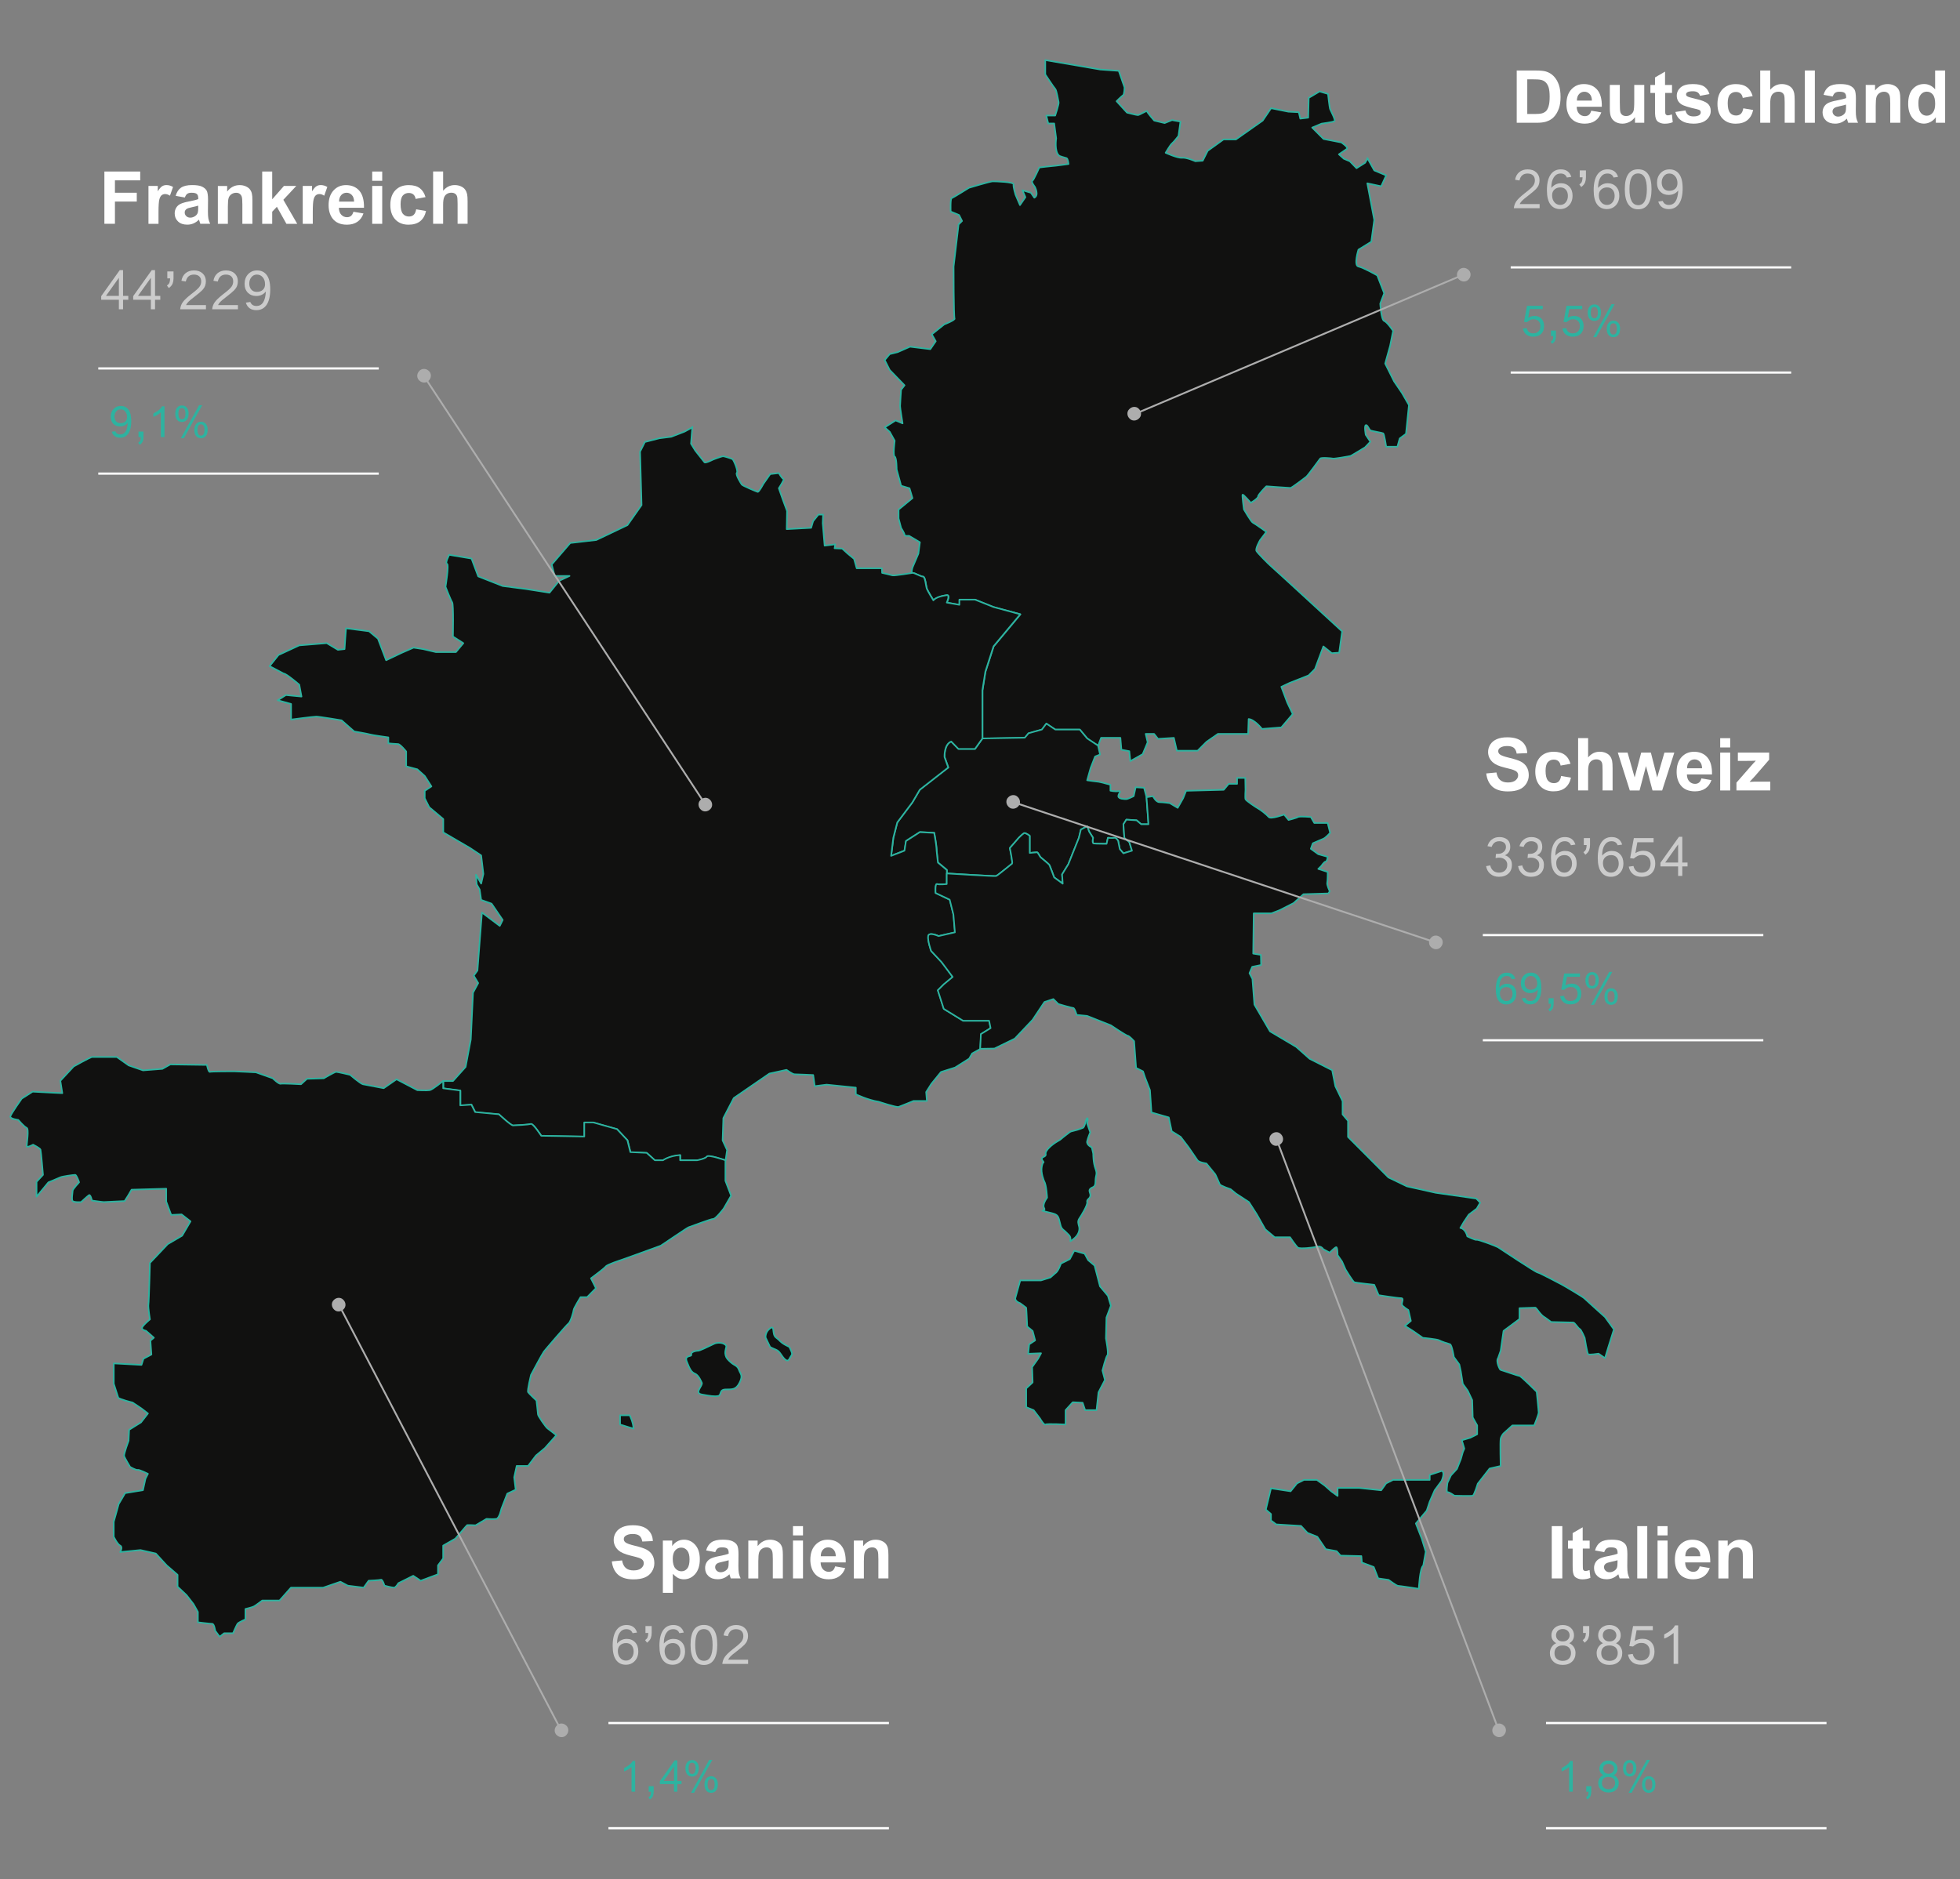 <?xml version="1.0" encoding="UTF-8"?>
<svg id="Calque_1" data-name="Calque 1" xmlns="http://www.w3.org/2000/svg" viewBox="0 0 536.65 514.57">
  <rect x="0" y="0" width="536.65" height="514.57" fill="#808080" stroke="none"/>
  <g>
    <path id="Germany" d="M374.38,43.28l1.9,3.39,3.25,1.36-1.36,2.98-3.8-.81,1.9,10.03-.81,5.97-3.52,2.17s-1.36,4.34,0,4.61c1.36.27,5.15,2.44,5.15,2.44l1.9,4.88-1.08,2.85s.27,4.47,1.08,4.74c.81.27,2.44,2.71,2.44,2.71l-.81,4.07-1.36,4.88,2.44,4.88,2.17,3.19,1.9,3.31-.81,7.86-1.72,1.27-.63,2.26h-3.07s-.54-3.52-.81-3.66-2.98-.59-3.43-.77c-.45-.18-.9-1.72-1.36-1.45-.45.27,0,2.62,0,2.62l1.27,1.9-1.47,1.54s-3.69,2.26-3.96,2.35c-.27.09-4.43.81-4.79.72s-3.25-.36-3.52,0-3.43,4.7-3.8,4.97-3.98,3.07-4.34,3.07-6.6-.45-6.6-.45c0,0-2.26,2.23-2.26,2.79s-1.99,1.73-1.99,1.73c0,0-2.08-2.35-2.26-2.26-.18.09.36,4.07.36,4.07,0,0,1.99,3.43,2.44,3.62.45.18,3.71,2.53,3.71,2.53l-1.72,2.26s-1.36,2.35-.99,2.98c.36.63,3.62,3.89,3.89,4.07.27.18,19.57,17.94,19.57,17.94l-.81,5.83-2.03.14-2.3-1.85-2.3,6.19-1.76,1.76-5.15,2.03-2.3,1.08,1.63,4.34,1.49,3.12-3.12,3.66-5.29.41s-2.03-2.58-3.66-2.71l-.14,4.07h-8.27l-3.12,2.17-2.44,2.44h-5.69l-.81-3.52-4.34.27-1.08-1.36h-2.3l.54,2.3-1.36,3.25-3.39,1.9-.27-2.71-2.17-.41-.27-3.25h-5.29l-.81,2.17-2.98-1.97-2.03-2.44h-6.71l-2.44-1.63-1.22,1.63-3.66,1.02-1.02,1.22-11.59.2v-13.22l.81-5.08,2.24-6.94,7.32-8.78-7.32-1.98-5.08-2.03h-4.27v1.42l-3.46-.61s1.01-2.17,0-2.03c-3.05.41-3.66,1.42-3.66,1.42,0,0-1.63-2.64-1.83-3.25-.2-.61-.41-3.25-1.02-3.25s-2.24-1.02-2.85-1.02,0-1.63,0-1.63l1.56-3.66.41-3.12-2.98-1.76s-1.22.14-1.22-.27-.95-1.9-.95-1.9l-.68-2.58v-2.44l3.8-3.12-.81-2.71-2.3-.68-1.22-4.47s0-3.25-.54-3.52,0-4.34,0-4.34l-1.36-2.44-1.36-1.22,2.98-1.9,1.9.81s-.68-4.2-.68-4.74.27-4.47.27-4.47l.95-1.22-4.07-4.2-1.36-2.71,1.36-1.63,2.17-.54,3.39-1.49,5.56.68,1.49-2.17-1.08-1.9,3.39-2.71s3.12-1.22,2.85-1.63-.27-14.23-.27-14.23l1.36-11.52.95-.95-.81-1.63-2.3-.95s-.14-3.52.27-3.66c.41-.14,4.74-2.85,4.74-2.85,0,0,5.83-1.76,6.51-1.76s5.83.14,5.69.81c-.14.68.54,2.85.54,2.85l1.22,2.85,1.49-2.17-.81-1.9,2.3.68.95,1.36c1.36-.68.14-2.98.14-2.98,0,0-1.08-1.36-.68-1.63s1.9-3.66,1.9-3.66c0,0,3.25-.41,3.66-.41s4.34-.54,4.34-.54c0,0-.14-1.49-.54-1.62-.41-.14-1.72-.43-2.03-.68-1.36-1.08-.81-4.74-.81-4.74l-.54-4.07h-1.63l-.54-2.17h2.44s1.08-3.25.95-3.66-.54-3.25-.95-3.66c-.41-.41-2.71-3.93-2.71-3.93v-3.93l15.05,2.58,5.07.36,1.57,4.52s0,1.9-.41,2.17-1.76,1.63-1.76,1.63l2.85,3.12s2.58.68,2.98.68,2.58-1.36,2.51-1.08c-.07.27,1.97,2.58,1.97,2.58l2.85.68,2.03-.81,2.3.41-.54,3.93s-1.36,1.76-1.76,2.03-1.76,2.58-1.76,2.58c0,0,3.25,1.49,4.47,1.36,1.22-.14,3.66.95,3.66.95l2.03-.14,1.36-2.71,4.34-3.12h3.39l7.32-5.15,2.3-3.39,4.74.95,2.85.14.41,1.76,2.17-.27.14-5.42,2.98-1.76,2.3.68s.41,3.66.54,4.07,1.63,3.12,1.22,3.39-3.52.68-3.52.68l-2.58,1.08,3.12,3.12,4.88.95s2.03,1.36,1.49,1.76c-.54.41-2.17,1.49-2.17,1.49l1.36,1.22,1.63.68,1.84,1.9,2.36-1.49.68-1.22Z" style="fill: #111110; stroke: #2db3a0; stroke-linecap: round; stroke-linejoin: round; stroke-width: .43px;"/>
    <path id="Switzerland" d="M259.22,239.18s13.22.81,13.49.72,1.27-.9,1.27-.9c0,0,2.98-2.35,3.16-2.53.18-.18-.63-4.25-.63-4.25l2.44-2.8s1.08-1.08,1.45-1.27c.36-.18,1.54.72,1.54.72v4.7s1.72-.18,1.99-.18.72,1.08.99,1.36,2.26,1.81,2.44,2.17c.18.36,1.27,3.34,1.27,3.34l2.35,1.72-.18-2.53,1.72-2.8,2.89-7.23.54-2.26,1.72-.9.54,1.45,1.08,1.72s-.36,1.45.18,1.54c.54.09,3.52.09,3.52.09l.36-1.63s1.36.09,1.81,0c.45-.09.99.81.99.81l.45,2.26.99,1.17,2.35-.72-.72-2.35-1.36-1.17-.27-3.71.81-1.27,2.8.18,1.27,1.08h1.99l-.54-7.41-.68-2.58-2.3-.14-.54,2.44s-1.63.81-2.03.81-2.17,0-2.17-.81,1.08-1.49,0-1.36c-1.08.14-2.17-.14-2.17-.14v-1.63s-2.98-.81-3.25-.81-3.12-.41-3.12-.41l.95-3.37,1.22-3.14,1.36-.54-.54-2.44-2.98-1.97-2.03-2.44h-6.71l-2.44-1.63-1.22,1.63-3.66,1.02-1.02,1.22-11.59.2-2.03,2.85h-4.54l-1.97-2.03c-2.03.81-1.83,4.27-1.83,4.27l1.02,2.85-7.8,6.1-2.03,3.46-4.13,5.49-1.08,4.2-.61,4.95,3.66-1.42.41-2.64,3.8-2.44,3.93.2s.61,3.46.61,4.07.41,4.07.41,4.07l2.44,2.03v.95Z" style="fill: #111110; stroke: #2db3a0; stroke-linecap: round; stroke-linejoin: round; stroke-width: .43px;"/>
    <path id="France" d="M189.56,116.89l-.36,4.61,1.17,1.9s2.26,2.89,2.53,3.2,2.35-.76,2.35-.76c0,0,2.35-.9,2.71-.9s2.35.63,2.62.81c.27.18,1.63,3.25,1.17,3.71-.45.45,1.17,2.98,1.36,3.25.18.27,3.98,1.9,4.34,1.99s1.54-2.17,1.54-2.17l1.9-2.71,2.35-.27s.9,1.54,1.27,1.61c.36.08-1.27,2.54-1.27,2.54l1.08,3.07,1.17,3.16-.09,4.97,6.69-.36.54-1.81,1.45-1.81h1.27l-.09,2.35.52,6.15,2.91-.36-.18,1.08,2.08.09,1.49,1.36,1.76,1.45.72,2.57h6.91l.05,1.27s2.44.54,2.85.68c.41.14,5.49-.68,5.49-.68.61,0,2.24,1.02,2.85,1.02s.81,2.64,1.02,3.25c.2.61,1.83,3.25,1.83,3.25,0,0,.61-1.02,3.66-1.42,1.01-.13,0,2.03,0,2.03l3.46.61v-1.42h4.27l5.08,2.03,7.32,1.98-7.32,8.78-2.24,6.94-.81,5.08v13.22l-2.03,2.85h-4.54l-1.97-2.03c-2.03.81-1.83,4.27-1.83,4.27l1.02,2.85-7.8,6.1-2.03,3.46-4.13,5.49-1.08,4.2-.61,4.95,3.66-1.42.41-2.64,3.8-2.44,3.93.2s.61,3.46.61,4.07.41,4.07.41,4.07l2.44,2.03v3.86s-2.03.2-2.64,0c-.61-.2-.41,2.44-.41,2.44l3.86,1.83,1.02,4.07.41,4.88-4.47,1.02s-2.64-1.22-2.85,0c-.2,1.22.81,4.07.81,4.07l2.85,3.05,3.05,4.07-2.44,2.03-1.63,1.63,1.63,5.08,5.29,3.25h7.12l.41,2.03-2.64,1.63-.2,4.07-2.24,1.22-.81,1.42-3.86,2.44-3.86,1.22-2.64,3.25-1.42,2.24.2,2.44h-3.66s-3.46,1.42-4.07,1.63c-.61.2-5.49-1.42-5.49-1.42-2.85-.41-6.24-2.03-6.24-2.03v-1.83l-8-.81-3.25.41-.41-3.05s-4.47-.2-5.08-.2-2.24-1.22-2.24-1.22l-4.68,1.02-9.76,6.71-2.85,5.49-.2,6.1,1.22,2.64-.41,2.85s-4.68-1.63-5.08-1.02-2.64,1.02-2.64,1.02h-4.68v-1.42c-3.05.2-4.68,1.42-4.68,1.42h-2.24l-2.24-2.03-4.47-.2-.81-3.25-2.85-3.05-6.51-1.83h-2.44v3.86l-11.79-.2s-2.24-3.46-2.85-3.25c-.61.2-4.27.41-4.88.41s-3.86-3.05-3.86-3.05l-6.51-.61-1.02-2.03-3.05.2v-4.07l-4.68-.61v-2.03h2.64l3.46-3.86,1.42-7.52.61-12.81,1.42-2.64-1.22-2.03,1.02-1.42,1.22-15.86,4.88,3.66.81-1.63-3.05-4.47-2.85-1.02-.41-2.85-.81-1.42-.2-2.64,1.42,2.44.61-2.64-.61-5.08-3.05-2.03-7.32-4.27v-3.66l-3.86-3.25-1.22-2.44v-2.03l1.83-1.22-1.83-2.85-2.03-1.83-3.05-.81v-4.07s-1.63-2.03-2.24-2.03-2.64-.2-2.64-.2v-1.63s-4.47-.61-5.08-.81c-.61-.2-4.27-.81-4.27-.81l-3.46-3.05s-6.1-1.02-6.91-1.02-6.91.81-6.91.81v-4.27l-3.66-1.02,2.24-1.42,4.27.41-.61-3.25s-3.67-3.14-4.27-3.05l-3.86-2.03,2.44-3.05,5.69-2.64,7.52-.61,3.05,1.83,1.83-.2.2-3.05.2-2.64,6.3.81,2.44,2.03,2.24,5.9,4.27-2.03,3.25-1.42,2.64.41,3.46.81h5.49l2.03-2.44-2.85-1.83s.2-8.74-.2-9.35c-.41-.61-1.83-4.27-1.83-4.27,0,0,1.02-6.1.41-6.3-.61-.2.61-2.44.61-2.44l6.1,1.02,1.83,4.88,6.71,2.64,6.3.81,6.51,1.02,2.64-3.25,2.85-1.34h-4.07l-.81-3.13,5.08-5.89,7.12-.82,8.54-4.07,3.86-5.49-.41-14.64,1.32-2.64,3.97-1.02,3.25-.41,3.66-1.42,2.12-1.15Z" style="fill: #111110; stroke: #2db3a0; stroke-linecap: round; stroke-linejoin: round; stroke-width: .43px;"/>
    <path id="France-2" data-name="France" d="M285.89,323.5c.61.81.81,4.47.81,4.47,0,0-1.42,1.83-.81,2.85.61,1.02-1.83.41.61,1.02,2.44.61,3.05.61,3.46,2.03.41,1.42.4,2.24,1.12,2.85.71.61.31.2,1.53,1.42,1.22,1.22-.41,2.44,1.22,1.22,1.63-1.22,1.83-2.64,1.63-3.46-.2-.81-.48-1.42.07-2.24.55-.81,2.3-3.66,2.14-4.47-.17-.81.65-.81.85-1.63.2-.81-.61-1.42,0-2.03.61-.61,1.42-.2,1.42-2.03s.61-1.83,0-3.46c-.61-1.63-.61-3.82-.61-4.04s-.41-1.82-.41-1.82c0,0-1.49-.64-1.26-1.66.24-1.02.85-2.44.85-2.44l-.85-2.44s.37-1.63,0-1.42c-.37.2-.58,2.41-1.18,2.64-2.64,1.02-3.03.74-3.67,1.22-3.24,2.44-1.82,1.63-3.24,2.44-1.42.81-3.46,2.49-3.25,3.48.2.99-1.61.66-.91,1.74.7,1.08.19-.14-.16,1.69-.36,1.83.66,4.07.66,4.07Z" style="fill: #111110; stroke: #2db3a0; stroke-linecap: round; stroke-linejoin: round; stroke-width: .43px;"/>
    <path id="Italy" d="M268.37,287.24l.2-4.07.2-.12,2.45-1.51-.41-2.03h-7.12l-5.29-3.25-1.63-5.08,1.63-1.63,2.44-2.03-3.05-4.07-2.85-3.05s-1.02-2.85-.81-4.07c.2-1.22,2.85,0,2.85,0l4.47-1.02-.41-4.88-1.02-4.07-3.86-1.83s-.2-2.64.41-2.44c.61.2,2.64,0,2.64,0v-2.91s13.22.81,13.49.72,1.27-.9,1.27-.9c0,0,2.98-2.35,3.16-2.53.18-.18-.63-4.25-.63-4.25l2.44-2.8s1.08-1.08,1.45-1.27c.36-.18,1.54.72,1.54.72v4.7s1.72-.18,1.99-.18.72,1.08.99,1.36,2.26,1.81,2.44,2.17c.18.36,1.27,3.34,1.27,3.34l2.35,1.72-.18-2.53,1.72-2.8,2.89-7.23.54-2.26,1.72-.9.54,1.45,1.08,1.72s-.36,1.45.18,1.54c.54.09,3.52.09,3.52.09l.36-1.63s1.36.09,1.81,0c.45-.09.99.81.99.81l.45,2.26.99,1.17,2.35-.72-.72-2.35-1.36-1.17-.27-3.71.81-1.27,2.8.18,1.27,1.08h1.99l-.54-7.41,1.76-.27s.81,1.63,1.76,1.63,2.85.27,2.85.27l2.17,1.29,1.49-2.64.81-2.03,10.3-.27,1.36-1.63h2.3v-1.63h2.24l.06,3.25s-.14,2.17,0,2.58,2.98,2.3,3.52,2.58,2.3,1.63,2.85,2.3c.54.68,4.2-.68,4.2-.68l1.22,1.49s2.17-.54,2.58-.81c.41-.27,3.52,0,3.52,0l.95,1.63h3.66l.68,2.71s-1.22,1.36-1.9,1.63c-.68.27-2.85,1.22-2.85,1.22l-.54,1.51,2.03,1.47,2.58.72s-.14,1.31-.54,1.31-1.22,1.22-1.22,1.22l-.81.79,2.58.83s0,2.44-.14,2.98c-.14.54.68,2.3.68,2.3,0,0-.27.61-.47.61s-6.71.2-6.71.2c0,0-2.51,2.3-2.71,2.44-.2.14-3.39,1.69-3.59,1.83-.2.14-2.51.98-2.51.98h-4.81l-.14,11.02,2.1.34.07,2.78-2.44.5-.75,1.74.81,1.56.54,7.05,4.27,7.32,7.19,4.27,3.66,3.25,6.17,3.12.88,4.41,1.97,4.07v3.62l1.49,1.76v4.42l11.07,11.09,5.06,2.44,7.89,1.76,11.09,1.58,1.08,1.13-.95,1.63-2.17,1.63-1.36,2.03-.95,1.63c1.49.27,1.9,2.3,1.9,2.3,0,0,2.17,1.08,2.58.95.41-.14,5.42,1.76,5.83,2.03.41.27,10.17,6.78,10.85,6.91.68.14,5.97,2.98,6.51,3.25.54.27,5.83,3.39,6.24,3.8s5.69,5.15,5.69,5.15l2.44,3.39-1.49,4.74-.95,3.12-1.76-1.22s-2.58.41-2.85.14-.95-4.47-.95-4.47c0,0-.95-2.3-1.36-2.44s-1.36-1.76-1.76-1.76-6.05-.14-6.05-.14l-1.67-1.22c-1.36-.68-2.3-2.71-2.71-2.71s-4.3.14-4.3.14v2.98l-4.37,3.25-.78,5.42-.71,2.03c-.68.81.48,3.25.71,3.25s4.78,1.63,5.15,1.63,4.71,4.34,4.71,4.34c0,0,.54,5.15.54,5.69s-1.22,3.52-1.22,3.52h-5.97l-2.44,2.2s-.61.67-.78,1.47c-.17.8,0,7.44,0,7.44l-3.02.69-3.25,4.16s-.95,3.15-1.36,3.28c-.41.14-5.02,0-5.02,0,0,0-1.49-1.08-1.9-.95s0-2.58,0-2.58l.95-2.03,1.63-1.76,1.08-2.71.54-1.9.41-.95-.68-2.3,2.3-.68,1.9-.95v-2.44l-1.22-2.17-.14-4.74-1.22-2.58-1.36-1.9-.54-3.39-.41-1.9-1.49-2.03s-.54-3.39-1.08-3.52-2.58-.81-2.98-1.08c-.41-.27-4.47-.68-4.47-.68l-2.71-1.9-2.17-1.36,1.63-1.36-.68-2.98s-1.63-.95-1.76-1.49c-.14-.54.68-1.76-.27-1.76s-6.1-.81-6.1-.81l-1.22-2.85s-5.02-.54-5.42-.68-2.44-3.52-2.44-3.52l-.95-2.17-1.22-1.76s0-2.3-.41-2.17c-.41.14-1.76,1.49-1.76,1.49l-1.76-.95s-.54-.95-1.63-.68c-1.08.27-4.74.68-5.29.27-.54-.41-2.17-2.85-2.17-2.85h-4.2l-2.58-2.17-2.3-4.07-2.17-3.39-3.52-2.3-1.49-1.22s-2.85-.95-2.98-1.36c-.14-.41-1.22-2.71-1.22-2.71l-2.44-2.98s-2.03-.27-2.44-.88c-.41-.61-2.44-3.56-2.44-3.56l-2.17-2.85-2.44-1.52-.81-3.8-4.74-1.36-.41-6.1-1.36-3.52-.54-1.63-1.9-.95-.54-7.32s-1.36-1.49-1.76-1.49-4.61-2.85-4.61-2.85l-6.51-2.58-2.85-.27s-.54-1.9-.95-1.9-4.07-1.08-4.07-1.08l-1.36-1.36-2.44.81-3.25,4.88-4.88,5.15-5.56,2.71-3.93.07Z" style="fill: #111110; stroke: #2db3a0; stroke-linecap: round; stroke-linejoin: round; stroke-width: .43px;"/>
    <path id="Italy-2" data-name="Italy" d="M348,407.56l5.37.81,1.76-2.17,1.9-.95h3.52l2.17,1.56,1.76,1.56,1.76,1.28v-2.2h5.83l6.1.65,1.36-1.9,1.9-.95h10.03v-1.36l3.25-1.08c1.08.27,0,2.71,0,2.71l-1.9,2.58-1.36,3.12-.81,2.44-2.98,3.52,1.63,4.2,1.08,3.52-.68,3.8c-.95.68-1.22,6.37-1.22,6.37,0,0-5.29-.81-5.69-.81s-2.58-1.63-2.58-1.63l-2.85-.41-1.22-3.12-3.25-1.22-.14-1.76-5.69-.14-1.08-1.22-2.98-.54-2.3-3.39-2.71-1.08-1.76-1.9-6.78-.41-1.44-1.08v-1.76l-1.41-1.22,1.41-5.83Z" style="fill: #111110; stroke: #2db3a0; stroke-linecap: round; stroke-linejoin: round; stroke-width: .43px;"/>
    <path id="Italy-3" data-name="Italy" d="M279.35,350.62h5.69l2.58-.81,1.22-1.08c.95-.54,1.63-2.71,1.63-2.71l2.44-1.22,1.22-2.3,2.85.81.95,1.76,1.76,1.49.68,2.58.81,3.12,2.17,2.58.81,2.71-1.22,3.25-.14,5.69s.81,4.2.41,4.61c-.41.41-1.36,4.2-1.36,4.2l.68,2.58-1.76,3.39-.54,4.88h-3.12l-.68-2.03-2.71-.14-1.97,2.17v3.93s-5.08-.27-5.49,0c-.41.27-1.49-1.63-1.49-1.63l-1.76-2.3-2.03-.81v-5.15l1.76-1.63-.14-4.2,1.63-2.3.81-1.49-3.52.14.27-2.58,1.63-1.08-.68-2.58-1.49-1.22s-.14-2.58-.14-2.98-.14-2.17-.14-2.17l-1.63-1.22c-1.49-.54-1.36-1.36-1.36-1.36l1.36-4.88Z" style="fill: #111110; stroke: #2db3a0; stroke-linecap: round; stroke-linejoin: round; stroke-width: .43px;"/>
    <path id="Spain" d="M121.34,295.98v2.03l4.68.61v4.07l3.05-.2,1.02,2.03,6.51.61s3.25,3.05,3.86,3.05,4.27-.2,4.88-.41c.61-.2,2.85,3.25,2.85,3.25l11.79.2v-3.86h2.44l6.51,1.83,2.85,3.05.81,3.25,4.47.2,2.24,2.03h2.24s1.63-1.22,4.68-1.42v1.42h4.68s2.24-.41,2.64-1.02,5.08,1.02,5.08,1.02v5.63l1.56,4.07-2.03,3.52s-2.17,2.85-2.85,2.85-6.37,2.17-6.78,2.3c-.41.14-7.32,4.88-7.59,5.02s-10.85,3.93-10.85,3.93c0,0-3.8,1.22-4.2,1.76s-4.07,3.25-4.07,3.25l1.36,2.71-2.41,2.44h-1.8s-1.9,3.12-1.9,3.52-.81,3.25-1.36,3.66-6.37,7.19-6.78,7.73c-.41.54-3.52,6.37-3.52,6.37,0,0-1.08,4.34-.81,4.74.27.41,2.3,2.3,2.3,2.3,0,0,.41,3.39.41,3.8s2.17,3.52,2.58,3.8c.41.27,2.44,1.9,2.44,1.9l-3.12,3.52-2.44,2.03-2.17,2.85h-3.12l-.68,3.12.41,3.39-2.3,1.08-1.63,4.2s-.54,2.58-1.36,2.71c-.81.14-2.71,0-2.71,0l-2.98,1.76s-2.44-.14-2.44,0-3.12,3.66-3.12,3.66l-3.32,1.9v3.52l-1.42,1.9v2.44l-4.74,1.76-2.03-1.36-4.07,2.03s-.68,1.22-1.22,1.22-2.58-.54-2.58-.54c0,0-.54-1.76-.95-1.63-.41.14-3.39.27-3.39.27l-1.36,1.9-4.34-.54-2.03-1.08-4.74,1.63h-8.81l-3.12,3.52h-4.74s-1.76,1.36-2.3,1.63-2.3.68-2.3.68v2.85s-1.9.81-2.17,1.22c-.27.41-1.22,2.58-1.22,2.58h-2.44l-1.22.95-1.22-1.63s-.27-1.9-.81-1.9-3.93-.41-3.93-.41v-2.85l-1.22-2.17-1.9-2.44-2.44-2.3v-3.25l-2.98-2.58-2.98-3.25-4.2-.95-5.56.54s.81-1.36,0-1.76c-.81-.41-1.76-2.44-1.76-2.44v-4.07l1.36-4.88,1.76-2.98,4.88-.81.68-3.12.68-1.36s-2.44-1.22-2.85-1.08-2.03-.81-2.03-.81c0,0-1.49-2.44-1.63-2.98-.14-.54,1.22-4.2,1.22-4.2l.14-2.98,3.25-2.03,1.9-2.44-1.76-1.36-2.44-1.63s-3.8-.95-3.93-1.36-1.22-3.8-1.22-3.8v-5.56l7.59.41.54-1.69,2.17-1.15-.27-3.8.95-.81-2.17-1.9s-.95-.14-1.08-.68c-.14-.54,2.17-2.44,2.17-2.44,0,0-.54-3.25-.41-4.07.14-.81.41-11.39.41-11.39l4.88-5.15,3.93-2.3,2.3-3.93-2.44-1.9-2.85.14-1.36-3.66v-3.52l-9.49.27-.95,1.63-.95,1.49s-5.29.27-5.69.27-3.25-.41-3.25-.41c0,0-.41-1.76-.81-1.49-.41.27-2.17,1.9-2.17,1.9,0,0-1.9.14-2.3-.27s0-2.44,0-2.85,1.76-2.3,1.76-2.3c0,0-.68-2.03-1.08-2.03s-3.52.41-4.07.68-3.25,1.36-3.25,1.36l-3.25,3.93v-4.07l1.76-1.9s-.54-6.51-.68-6.91c-.14-.41-2.03-1.36-2.03-1.36,0,0-1.76.95-1.76.41s.68-4.74,0-5.02c-.68-.27-2.3-2.17-2.3-2.17,0,0-2.3-.27-2.17-.95.14-.68,3.12-4.88,3.12-4.88l2.98-1.9,5.15.27,2.98.14-.54-3.39,3.66-3.93s4.61-2.58,5.02-2.58h6.78l3.25,2.3,3.93,1.36,5.29-.41,2.17-1.22,10.03.14s.41,2.03.81,1.9c.41-.14,6.1-.14,6.64-.14s5.97.27,5.97.27l4.61,1.63s1.63,1.63,2.17,1.49c.54-.14,5.56.14,5.56.14l1.63-1.49,4.61-.14s2.98-1.76,3.39-1.76,3.8.81,3.8.81c0,0,2.85,2.44,3.52,2.58.68.14,5.69,1.08,5.69,1.08l3.52-2.44,5.69,2.98s2.58.14,3.39,0,3.73-2.58,3.73-2.58Z" style="fill: #111110; stroke: #2db3a0; stroke-linecap: round; stroke-linejoin: round; stroke-width: .43px;"/>
    <path d="M173.44,391.22c0-1.63-1.02-3.66-1.02-3.66h-2.64v2.53l3.66,1.13Z" style="fill: #111110; stroke: #2db3a0; stroke-linecap: round; stroke-linejoin: round; stroke-width: .43px;"/>
    <path d="M192.15,378.61c.41.81-2.24,2.85,0,3.25,2.24.41,3.46.61,4.47.41,1.02-.2.2-1.75,2.03-1.79,1.83-.04,2.85.16,3.86-1.87,1.02-2.03.2-2.36-.2-3.52s-1.22-1.16-2.14-1.97c-.91-.81-1.32-1.22-1.52-2.03-.2-.81,0-1.42.2-2.24.2-.81-1.83-1.63-3.46-.81-1.63.81-3.85,1.83-4.16,1.83s-2.14.2-1.94,1.02c.2.81-2.03,0-1.22,2.03.81,2.03,1.22,2.85,2.24,3.25,1.02.41,1.83,2.44,1.83,2.44Z" style="fill: #111110; stroke: #2db3a0; stroke-linecap: round; stroke-linejoin: round; stroke-width: .43px;"/>
    <path d="M210.85,368.85c1.42.81,2.03.61,2.85,1.83.81,1.22,1.83,2.64,2.44,1.42.61-1.22,1.02-1.02.41-2.34s-.2-.71-1.63-1.53-1.22-1.06-2.44-1.95c-1.22-.89-.2-3.54-1.63-2.52-1.42,1.02-1.22,2.52-1.22,2.52l1.22,2.56Z" style="fill: #111110; stroke: #2db3a0; stroke-linecap: round; stroke-linejoin: round; stroke-width: .43px;"/>
  </g>
  <g>
    <line x1="193.22" y1="220.43" x2="116.01" y2="102.89" style="fill: none; stroke: #adadad; stroke-miterlimit: 10; stroke-width: .5px;"/>
    <path d="M194.32,218.93c.8.7.9,1.9.2,2.6-.7.8-1.9.9-2.6.2-.8-.7-.9-1.9-.2-2.6.7-.8,1.9-.9,2.6-.2Z" style="fill: #adadad;"/>
    <path d="M117.31,101.49c-.8-.7-2-.6-2.6.2-.7.8-.6,2,.2,2.6.8.7,2,.6,2.6-.2.7-.8.6-2-.2-2.6Z" style="fill: #adadad;"/>
  </g>
  <g style="isolation: isolate;">
    <g style="isolation: isolate;">
      <g style="isolation: isolate;">
        <path d="M28.58,61.29v-14.32h9.81v2.42h-6.92v3.39h5.98v2.42h-5.98v6.08h-2.89Z" style="fill: #fff;"/>
        <path d="M43.39,61.29h-2.74v-10.37h2.55v1.47c.44-.7.83-1.16,1.18-1.38s.74-.33,1.19-.33c.62,0,1.23.17,1.81.52l-.85,2.39c-.46-.3-.89-.45-1.29-.45s-.71.11-.98.32-.48.59-.63,1.15-.23,1.71-.23,3.48v3.2Z" style="fill: #fff;"/>
        <path d="M50.59,54.08l-2.49-.45c.28-1,.76-1.75,1.45-2.23s1.7-.72,3.05-.72c1.22,0,2.14.14,2.73.43s1.02.66,1.26,1.1.37,1.26.37,2.46l-.03,3.2c0,.91.04,1.58.13,2.02s.25.9.49,1.39h-2.71c-.07-.18-.16-.45-.26-.81-.05-.16-.08-.27-.1-.32-.47.46-.97.8-1.5,1.03s-1.1.34-1.71.34c-1.07,0-1.91-.29-2.52-.87s-.92-1.31-.92-2.2c0-.59.14-1.11.42-1.57s.67-.81,1.18-1.05,1.23-.46,2.18-.64c1.28-.24,2.17-.47,2.67-.67v-.27c0-.53-.13-.9-.39-1.13s-.75-.34-1.47-.34c-.49,0-.87.1-1.14.29s-.5.53-.66,1.01ZM54.27,56.31c-.35.12-.91.26-1.67.42s-1.26.32-1.49.48c-.36.25-.54.58-.54.97s.14.72.43,1,.65.42,1.09.42c.5,0,.97-.16,1.42-.49.33-.25.55-.55.65-.91.07-.23.11-.68.11-1.34v-.55Z" style="fill: #fff;"/>
        <path d="M69.1,61.29h-2.74v-5.29c0-1.12-.06-1.84-.18-2.17s-.31-.58-.57-.77-.58-.27-.95-.27c-.48,0-.9.13-1.28.39s-.64.61-.78,1.04-.21,1.22-.21,2.38v4.7h-2.74v-10.37h2.55v1.52c.91-1.17,2.04-1.76,3.42-1.76.61,0,1.16.11,1.66.33s.88.5,1.14.83.44.72.54,1.15.15,1.04.15,1.85v6.45Z" style="fill: #fff;"/>
        <path d="M71.79,61.29v-14.32h2.74v7.6l3.21-3.65h3.38l-3.54,3.79,3.8,6.58h-2.96l-2.61-4.66-1.28,1.34v3.32h-2.74Z" style="fill: #fff;"/>
        <path d="M85.63,61.29h-2.74v-10.37h2.55v1.47c.44-.7.83-1.16,1.18-1.38s.74-.33,1.19-.33c.62,0,1.23.17,1.81.52l-.85,2.39c-.46-.3-.89-.45-1.29-.45s-.71.11-.98.32-.48.59-.63,1.15-.23,1.71-.23,3.48v3.2Z" style="fill: #fff;"/>
        <path d="M96.79,57.99l2.73.46c-.35,1-.91,1.77-1.67,2.29s-1.71.79-2.85.79c-1.8,0-3.14-.59-4-1.77-.68-.94-1.03-2.14-1.03-3.57,0-1.72.45-3.06,1.35-4.04s2.03-1.46,3.41-1.46c1.54,0,2.76.51,3.65,1.53s1.32,2.58,1.28,4.68h-6.88c.02.81.24,1.45.66,1.9s.95.68,1.58.68c.43,0,.79-.12,1.08-.35s.51-.61.66-1.13ZM96.95,55.21c-.02-.79-.22-1.4-.62-1.81s-.87-.62-1.43-.62c-.6,0-1.09.22-1.48.65s-.58,1.03-.58,1.78h4.1Z" style="fill: #fff;"/>
        <path d="M101.91,49.51v-2.54h2.74v2.54h-2.74ZM101.91,61.29v-10.37h2.74v10.37h-2.74Z" style="fill: #fff;"/>
        <path d="M116.51,53.98l-2.71.49c-.09-.54-.3-.95-.62-1.22s-.74-.41-1.25-.41c-.68,0-1.23.24-1.64.71s-.61,1.26-.61,2.37c0,1.23.21,2.1.62,2.61s.97.76,1.67.76c.52,0,.95-.15,1.28-.44s.57-.81.7-1.53l2.7.46c-.28,1.24-.82,2.17-1.61,2.8s-1.86.95-3.19.95c-1.52,0-2.73-.48-3.63-1.44-.9-.96-1.35-2.28-1.35-3.97s.45-3.04,1.36-4,2.13-1.43,3.67-1.43c1.26,0,2.27.27,3.01.82s1.28,1.37,1.61,2.49Z" style="fill: #fff;"/>
        <path d="M121.33,46.97v5.26c.89-1.04,1.94-1.55,3.17-1.55.63,0,1.2.12,1.71.35s.89.53,1.15.9.43.77.53,1.21.14,1.13.14,2.06v6.08h-2.74v-5.48c0-1.09-.05-1.78-.16-2.07s-.29-.53-.55-.7-.59-.26-.99-.26c-.46,0-.86.11-1.22.33s-.62.55-.79,1-.25,1.11-.25,1.98v5.2h-2.74v-14.32h2.74Z" style="fill: #fff;"/>
      </g>
    </g>
  </g>
  <g style="opacity: .6;">
    <g style="isolation: isolate;">
      <g style="isolation: isolate;">
        <g style="isolation: isolate;">
          <g style="isolation: isolate;">
            <path d="M27.71,82.09v-1l5.08-7.12h.9v7.06h1.44v1.06h-1.44v2.6h-1.14v-2.6h-4.84ZM32.55,81.03v-4.96l-3.54,4.96h3.54Z" style="fill: #fff;"/>
            <path d="M36.47,82.09v-1l5.08-7.12h.9v7.06h1.44v1.06h-1.44v2.6h-1.14v-2.6h-4.84ZM41.31,81.03v-4.96l-3.54,4.96h3.54Z" style="fill: #fff;"/>
            <path d="M47.51,74.33v1.9c0,.51-.08.97-.24,1.4s-.51.85-1.04,1.26l-.52-.7c.33-.24.56-.49.67-.75s.18-.66.21-1.21h-.78v-1.9h1.7Z" style="fill: #fff;"/>
            <path d="M49.67,76.89c.16-.89.54-1.59,1.15-2.09.61-.5,1.37-.75,2.29-.75.99,0,1.78.27,2.37.82.59.55.89,1.27.89,2.16,0,.48-.08.91-.23,1.29-.15.38-.4.76-.75,1.13-.35.37-1.13,1.03-2.36,1.98-.69.52-1.18.93-1.46,1.22-.28.29-.49.59-.64.9h5.46v1.14h-7.06c.07-.69.29-1.33.68-1.9.39-.57,1.17-1.32,2.34-2.24,1.16-.88,1.91-1.54,2.24-1.99.33-.45.5-.94.5-1.49,0-.59-.17-1.05-.52-1.38-.35-.33-.84-.5-1.48-.5-1.19,0-1.93.63-2.22,1.9l-1.2-.2Z" style="fill: #fff;"/>
            <path d="M58.43,76.89c.16-.89.54-1.59,1.15-2.09.61-.5,1.37-.75,2.29-.75.99,0,1.78.27,2.37.82.59.55.89,1.27.89,2.16,0,.48-.08.91-.23,1.29-.15.38-.4.76-.75,1.13-.35.37-1.13,1.03-2.36,1.98-.69.52-1.18.93-1.46,1.22-.28.29-.49.59-.64.9h5.46v1.14h-7.06c.07-.69.29-1.33.68-1.9.39-.57,1.17-1.32,2.34-2.24,1.16-.88,1.91-1.54,2.24-1.99.33-.45.5-.94.5-1.49,0-.59-.17-1.05-.52-1.38-.35-.33-.84-.5-1.48-.5-1.19,0-1.93.63-2.22,1.9l-1.2-.2Z" style="fill: #fff;"/>
            <path d="M68.53,82.69c.29.73.85,1.1,1.68,1.1,1.59,0,2.45-1.33,2.58-3.98-.64.83-1.52,1.24-2.64,1.24-.93,0-1.7-.3-2.29-.9s-.89-1.41-.89-2.42c0-1.09.32-1.98.97-2.66s1.46-1.02,2.45-1.02c1.13,0,2.02.43,2.65,1.28.63.85.95,2.15.95,3.9,0,1.85-.33,3.27-.99,4.24s-1.6,1.46-2.81,1.46c-1.49,0-2.45-.69-2.88-2.06l1.22-.18ZM68.25,77.65c0,.68.19,1.23.56,1.65.37.42.87.63,1.5.63.67,0,1.21-.18,1.63-.55.42-.37.63-.88.63-1.55,0-.77-.21-1.41-.63-1.9s-.95-.74-1.59-.74-1.12.24-1.51.71c-.39.47-.59,1.06-.59,1.75Z" style="fill: #fff;"/>
          </g>
        </g>
      </g>
    </g>
  </g>
  <g style="isolation: isolate;">
    <g style="isolation: isolate;">
      <g style="isolation: isolate;">
        <g style="isolation: isolate;">
          <path d="M31.57,118.09c.23.59.68.88,1.34.88,1.27,0,1.96-1.06,2.06-3.18-.51.66-1.22.99-2.11.99-.75,0-1.36-.24-1.83-.72-.47-.48-.71-1.12-.71-1.94,0-.87.26-1.58.78-2.13s1.17-.82,1.96-.82c.91,0,1.61.34,2.12,1.02.51.68.76,1.72.76,3.12,0,1.48-.26,2.61-.79,3.39-.53.78-1.28,1.17-2.25,1.17-1.19,0-1.96-.55-2.3-1.65l.98-.14ZM31.34,114.06c0,.54.15.98.45,1.32.3.34.7.5,1.2.5.53,0,.97-.15,1.3-.44.34-.29.5-.71.5-1.24,0-.62-.17-1.12-.5-1.52s-.76-.59-1.27-.59-.89.19-1.21.57c-.31.38-.47.85-.47,1.4Z" style="fill: #2db3a0;"/>
          <path d="M39.29,118.17v1.52c0,.41-.06.78-.18,1.13s-.4.68-.85,1l-.42-.56c.32-.26.52-.48.59-.66.07-.19.11-.49.11-.9h-.62v-1.52h1.36Z" style="fill: #2db3a0;"/>
          <path d="M45.04,111.26v8.43h-.99v-6.77c-.7.58-1.39.99-2.06,1.23v-.91c.58-.3,1.06-.6,1.46-.91.4-.31.7-.67.9-1.07h.69Z" style="fill: #2db3a0;"/>
          <path d="M51.63,113.29c0,.7-.16,1.26-.48,1.66-.32.4-.77.6-1.34.6s-1.02-.2-1.34-.61-.48-.95-.48-1.65.17-1.26.5-1.66c.33-.4.77-.6,1.33-.6s1.01.2,1.34.61.49.96.49,1.65ZM50.78,113.29c0-1.02-.33-1.54-.98-1.54s-.96.51-.96,1.54.32,1.54.96,1.54c.3,0,.54-.12.71-.38.18-.25.26-.64.26-1.16ZM55.36,110.97l-5.01,9.02h-.83l4.99-9.02h.85ZM56.85,117.74c0,.7-.16,1.26-.48,1.66-.32.4-.77.6-1.34.6s-1.02-.2-1.34-.61-.48-.96-.48-1.65.17-1.26.5-1.66c.33-.4.77-.6,1.33-.6s1.01.2,1.34.61.49.95.49,1.65ZM56,117.74c0-1.02-.33-1.54-.98-1.54s-.96.51-.96,1.54.32,1.54.96,1.54c.3,0,.54-.12.71-.38.18-.25.26-.64.26-1.16Z" style="fill: #2db3a0;"/>
        </g>
      </g>
    </g>
  </g>
  <line x1="26.91" y1="100.89" x2="103.71" y2="100.89" style="fill: none; stroke: #fff; stroke-miterlimit: 10; stroke-width: .6px;"/>
  <line x1="26.91" y1="129.69" x2="103.71" y2="129.69" style="fill: none; stroke: #fff; stroke-miterlimit: 10; stroke-width: .6px;"/>
  <g>
    <line x1="310.65" y1="113.39" x2="400.68" y2="75.22" style="fill: none; stroke: #adadad; stroke-miterlimit: 10; stroke-width: .5px;"/>
    <path d="M311.75,111.89c.8.7.9,1.9.2,2.6-.7.8-1.9.9-2.6.2-.8-.7-.9-1.9-.2-2.6.7-.8,1.9-.9,2.6-.2Z" style="fill: #adadad;"/>
    <path d="M401.98,73.82c-.8-.7-2-.6-2.6.2-.7.8-.6,2,.2,2.6.8.7,2,.6,2.6-.2.7-.8.6-2-.2-2.6Z" style="fill: #adadad;"/>
  </g>
  <g style="isolation: isolate;">
    <g style="isolation: isolate;">
      <g style="isolation: isolate;">
        <path d="M415.28,19.31h5.28c1.19,0,2.1.09,2.72.27.84.25,1.56.69,2.16,1.32.6.63,1.05,1.4,1.37,2.32s.47,2.04.47,3.38c0,1.18-.15,2.19-.44,3.05-.36,1.04-.87,1.88-1.53,2.53-.5.49-1.18.87-2.03,1.14-.64.2-1.49.3-2.56.3h-5.44v-14.32ZM418.17,21.73v9.48h2.16c.81,0,1.39-.05,1.75-.14.47-.12.86-.32,1.17-.6.31-.28.56-.74.76-1.38s.29-1.52.29-2.62-.1-1.96-.29-2.55-.47-1.05-.82-1.39-.8-.56-1.34-.67c-.4-.09-1.19-.14-2.37-.14h-1.3Z" style="fill: #fff;"/>
        <path d="M435.71,30.32l2.73.46c-.35,1-.91,1.77-1.67,2.29-.76.52-1.71.79-2.85.79-1.8,0-3.14-.59-4-1.77-.68-.94-1.03-2.14-1.03-3.57,0-1.72.45-3.06,1.35-4.04s2.04-1.46,3.41-1.46c1.54,0,2.76.51,3.65,1.53.89,1.02,1.32,2.58,1.28,4.68h-6.88c.02.81.24,1.45.66,1.9.42.45.95.68,1.58.68.43,0,.79-.12,1.08-.35s.51-.61.66-1.13ZM435.87,27.55c-.02-.79-.22-1.4-.62-1.81s-.87-.62-1.43-.62c-.6,0-1.09.22-1.48.65s-.58,1.03-.58,1.78h4.1Z" style="fill: #fff;"/>
        <path d="M447.66,33.62v-1.55c-.38.55-.87.99-1.49,1.31s-1.26.48-1.95.48-1.32-.15-1.88-.46c-.55-.31-.95-.74-1.2-1.29-.25-.55-.37-1.32-.37-2.29v-6.56h2.74v4.77c0,1.46.05,2.35.15,2.68.1.33.29.59.55.78.27.19.61.29,1.02.29.47,0,.89-.13,1.26-.39s.62-.58.76-.96.21-1.31.21-2.8v-4.38h2.74v10.37h-2.55Z" style="fill: #fff;"/>
        <path d="M457.8,23.25v2.19h-1.88v4.18c0,.85.02,1.34.05,1.48.04.14.12.26.24.35s.28.14.46.14c.25,0,.62-.09,1.1-.26l.23,2.13c-.64.27-1.36.41-2.17.41-.49,0-.94-.08-1.34-.25-.4-.17-.69-.38-.87-.64s-.31-.62-.39-1.07c-.06-.32-.09-.96-.09-1.93v-4.52h-1.26v-2.19h1.26v-2.06l2.75-1.6v3.66h1.88Z" style="fill: #fff;"/>
        <path d="M458.74,30.66l2.75-.42c.12.53.36.94.71,1.22.36.28.86.42,1.5.42.71,0,1.24-.13,1.6-.39.24-.18.36-.43.36-.73,0-.21-.06-.38-.2-.52-.14-.13-.44-.25-.92-.36-2.21-.49-3.62-.93-4.21-1.34-.82-.56-1.23-1.34-1.23-2.33,0-.9.36-1.65,1.06-2.27.71-.61,1.81-.92,3.3-.92s2.47.23,3.16.69c.69.46,1.17,1.15,1.43,2.05l-2.59.48c-.11-.4-.32-.71-.63-.93-.31-.21-.75-.32-1.32-.32-.72,0-1.24.1-1.55.3-.21.14-.31.33-.31.56,0,.2.09.36.27.5.25.18,1.1.44,2.56.77,1.46.33,2.48.74,3.06,1.22.57.49.86,1.17.86,2.04,0,.95-.4,1.77-1.19,2.45-.79.68-1.97,1.03-3.53,1.03-1.41,0-2.53-.29-3.35-.86-.82-.57-1.36-1.35-1.62-2.33Z" style="fill: #fff;"/>
        <path d="M479.88,26.32l-2.71.49c-.09-.54-.3-.95-.62-1.22s-.74-.41-1.25-.41c-.68,0-1.23.24-1.64.71-.41.47-.61,1.26-.61,2.37,0,1.23.21,2.1.62,2.61.41.51.97.76,1.67.76.52,0,.95-.15,1.28-.44s.57-.81.7-1.53l2.7.46c-.28,1.24-.82,2.17-1.61,2.8-.79.63-1.86.95-3.19.95-1.52,0-2.73-.48-3.63-1.44-.9-.96-1.35-2.28-1.35-3.97s.45-3.04,1.36-4c.91-.95,2.13-1.43,3.67-1.43,1.26,0,2.27.27,3.01.82.75.54,1.28,1.37,1.61,2.49Z" style="fill: #fff;"/>
        <path d="M484.69,19.31v5.26c.89-1.04,1.94-1.55,3.17-1.55.63,0,1.2.12,1.71.35s.89.53,1.15.9c.26.36.43.77.53,1.21.09.44.14,1.13.14,2.06v6.08h-2.74v-5.48c0-1.09-.05-1.78-.16-2.07-.1-.29-.29-.53-.55-.7s-.59-.26-.99-.26c-.46,0-.86.11-1.22.33-.36.22-.62.55-.79,1s-.25,1.11-.25,1.98v5.2h-2.74v-14.32h2.74Z" style="fill: #fff;"/>
        <path d="M494.17,33.62v-14.32h2.74v14.32h-2.74Z" style="fill: #fff;"/>
        <path d="M501.78,26.42l-2.49-.45c.28-1,.76-1.75,1.45-2.23s1.7-.72,3.05-.72c1.22,0,2.14.14,2.73.43s1.02.66,1.26,1.1.37,1.26.37,2.46l-.03,3.2c0,.91.04,1.58.13,2.02s.25.9.49,1.39h-2.71c-.07-.18-.16-.45-.26-.81-.05-.16-.08-.27-.1-.32-.47.46-.97.8-1.5,1.03s-1.1.34-1.71.34c-1.07,0-1.91-.29-2.52-.87s-.92-1.31-.92-2.2c0-.59.14-1.11.42-1.57s.67-.81,1.18-1.05,1.23-.46,2.18-.64c1.28-.24,2.17-.47,2.67-.67v-.27c0-.53-.13-.9-.39-1.13s-.75-.34-1.47-.34c-.49,0-.87.1-1.14.29s-.5.53-.66,1.01ZM505.45,28.64c-.35.12-.91.26-1.67.42s-1.26.32-1.49.48c-.36.25-.54.58-.54.97s.14.72.43,1,.65.42,1.09.42c.5,0,.97-.16,1.42-.49.33-.25.55-.55.65-.91.07-.23.11-.68.11-1.34v-.55Z" style="fill: #fff;"/>
        <path d="M520.29,33.62h-2.74v-5.29c0-1.12-.06-1.84-.18-2.17s-.31-.58-.57-.77-.58-.27-.95-.27c-.48,0-.9.13-1.28.39s-.64.61-.78,1.04-.21,1.22-.21,2.38v4.7h-2.74v-10.37h2.55v1.52c.91-1.17,2.04-1.76,3.42-1.76.61,0,1.16.11,1.66.33s.88.5,1.14.83.44.72.54,1.15.15,1.04.15,1.85v6.45Z" style="fill: #fff;"/>
        <path d="M532.58,33.62h-2.55v-1.52c-.42.59-.92,1.03-1.5,1.32s-1.16.43-1.74.43c-1.19,0-2.21-.48-3.06-1.44s-1.27-2.3-1.27-4.02.41-3.09,1.24-4.01,1.87-1.37,3.13-1.37c1.16,0,2.16.48,3.01,1.45v-5.16h2.74v14.32ZM525.26,28.21c0,1.11.15,1.91.46,2.4.44.72,1.06,1.07,1.86,1.07.63,0,1.17-.27,1.61-.81s.66-1.34.66-2.41c0-1.19-.21-2.05-.64-2.57s-.98-.79-1.65-.79-1.2.26-1.64.78-.66,1.29-.66,2.32Z" style="fill: #fff;"/>
      </g>
    </g>
  </g>
  <g style="opacity: .6;">
    <g style="isolation: isolate;">
      <g style="isolation: isolate;">
        <g style="isolation: isolate;">
          <g style="isolation: isolate;">
            <path d="M414.83,49.22c.16-.89.54-1.59,1.15-2.09.61-.5,1.37-.75,2.29-.75.99,0,1.78.27,2.37.82.59.55.89,1.27.89,2.16,0,.48-.08.91-.23,1.29-.15.38-.4.76-.75,1.13-.35.37-1.13,1.03-2.36,1.98-.69.52-1.18.93-1.46,1.22-.28.29-.49.59-.64.9h5.46v1.14h-7.06c.07-.69.29-1.33.68-1.9.39-.57,1.17-1.32,2.34-2.24,1.16-.88,1.91-1.54,2.24-1.99s.5-.94.5-1.49c0-.59-.17-1.05-.52-1.38s-.84-.5-1.48-.5c-1.19,0-1.93.63-2.22,1.9l-1.2-.2Z" style="fill: #fff;"/>
            <path d="M429.01,48.62c-.29-.73-.85-1.1-1.68-1.1s-1.43.34-1.89,1.03-.69,1.66-.69,2.91c.73-.85,1.61-1.28,2.64-1.28.95,0,1.71.31,2.3.93.59.62.88,1.44.88,2.47,0,1.09-.32,1.98-.97,2.66-.65.68-1.46,1.02-2.45,1.02-1.13,0-2.02-.43-2.65-1.28-.63-.85-.95-2.15-.95-3.9,0-1.85.33-3.27.99-4.24.66-.97,1.6-1.46,2.81-1.46,1.49,0,2.45.69,2.88,2.06l-1.22.18ZM429.29,53.66c0-.71-.18-1.27-.55-1.7-.37-.43-.87-.64-1.51-.64s-1.19.19-1.62.58-.64.91-.64,1.58c0,.77.21,1.41.63,1.9.42.49.95.74,1.59.74s1.12-.24,1.51-.71c.39-.47.59-1.06.59-1.75Z" style="fill: #fff;"/>
            <path d="M434.23,46.66v1.9c0,.51-.08.97-.24,1.4-.16.43-.51.85-1.04,1.26l-.52-.7c.33-.24.56-.49.67-.75s.18-.66.21-1.21h-.78v-1.9h1.7Z" style="fill: #fff;"/>
            <path d="M441.81,48.62c-.29-.73-.85-1.1-1.68-1.1s-1.43.34-1.89,1.03-.69,1.66-.69,2.91c.73-.85,1.61-1.28,2.64-1.28.95,0,1.71.31,2.3.93.59.62.88,1.44.88,2.47,0,1.09-.32,1.98-.97,2.66-.65.68-1.46,1.02-2.45,1.02-1.13,0-2.02-.43-2.65-1.28-.63-.85-.95-2.15-.95-3.9,0-1.85.33-3.27.99-4.24.66-.97,1.6-1.46,2.81-1.46,1.49,0,2.45.69,2.88,2.06l-1.22.18ZM442.09,53.66c0-.71-.18-1.27-.55-1.7-.37-.43-.87-.64-1.51-.64s-1.19.19-1.62.58-.64.91-.64,1.58c0,.77.21,1.41.63,1.9.42.49.95.74,1.59.74s1.12-.24,1.51-.71c.39-.47.59-1.06.59-1.75Z" style="fill: #fff;"/>
            <path d="M444.87,51.82c0-3.64,1.22-5.46,3.66-5.46s3.66,1.81,3.66,5.42c0,1.83-.31,3.21-.94,4.14-.63.93-1.53,1.4-2.72,1.4s-2.09-.47-2.72-1.4c-.63-.93-.94-2.3-.94-4.1ZM450.91,51.84c0-2.89-.8-4.34-2.4-4.34s-2.36,1.43-2.36,4.3.79,4.38,2.38,4.38,2.38-1.45,2.38-4.34Z" style="fill: #fff;"/>
            <path d="M455.25,55.02c.29.73.85,1.1,1.68,1.1,1.59,0,2.45-1.33,2.58-3.98-.64.83-1.52,1.24-2.64,1.24-.93,0-1.7-.3-2.29-.9-.59-.6-.89-1.41-.89-2.42,0-1.09.32-1.98.97-2.66s1.46-1.02,2.45-1.02c1.13,0,2.02.43,2.65,1.28.63.85.95,2.15.95,3.9,0,1.85-.33,3.27-.99,4.24s-1.6,1.46-2.81,1.46c-1.49,0-2.45-.69-2.88-2.06l1.22-.18ZM454.97,49.98c0,.68.19,1.23.56,1.65s.87.63,1.5.63c.67,0,1.21-.18,1.63-.55.42-.37.63-.88.63-1.55,0-.77-.21-1.41-.63-1.9s-.95-.74-1.59-.74-1.12.24-1.51.71c-.39.47-.59,1.06-.59,1.75Z" style="fill: #fff;"/>
          </g>
        </g>
      </g>
    </g>
  </g>
  <g style="isolation: isolate;">
    <g style="isolation: isolate;">
      <g style="isolation: isolate;">
        <g style="isolation: isolate;">
          <path d="M422.4,83.73v.91h-3.55l-.43,2.38c.52-.34,1.1-.51,1.73-.51.8,0,1.44.25,1.91.76s.71,1.17.71,1.99c0,.92-.26,1.64-.79,2.16-.53.52-1.26.78-2.18.78-.77,0-1.39-.19-1.88-.58s-.8-.93-.95-1.65l1.04-.14c.22.97.82,1.46,1.78,1.46.62,0,1.1-.18,1.45-.54.35-.36.52-.84.52-1.42s-.16-1.04-.49-1.38-.77-.52-1.32-.52c-.45,0-.82.08-1.11.26-.29.17-.55.35-.76.53l-.8-.08.82-4.4h4.32Z" style="fill: #2db3a0;"/>
          <path d="M426.02,90.5v1.52c0,.41-.06.78-.18,1.13-.12.35-.4.68-.85,1l-.42-.56c.32-.26.52-.48.59-.66.07-.19.11-.49.11-.9h-.62v-1.52h1.36Z" style="fill: #2db3a0;"/>
          <path d="M433.22,83.73v.91h-3.55l-.43,2.38c.52-.34,1.1-.51,1.73-.51.8,0,1.44.25,1.91.76s.71,1.17.71,1.99c0,.92-.26,1.64-.79,2.16-.53.52-1.26.78-2.18.78-.77,0-1.39-.19-1.88-.58s-.8-.93-.95-1.65l1.04-.14c.22.97.82,1.46,1.78,1.46.62,0,1.1-.18,1.45-.54.35-.36.52-.84.52-1.42s-.16-1.04-.49-1.38-.77-.52-1.32-.52c-.45,0-.82.08-1.11.26-.29.17-.55.35-.76.53l-.8-.08.82-4.4h4.32Z" style="fill: #2db3a0;"/>
          <path d="M438.35,85.62c0,.7-.16,1.26-.48,1.66-.32.4-.77.6-1.34.6s-1.02-.2-1.34-.61c-.32-.41-.48-.95-.48-1.65s.17-1.26.5-1.66c.33-.4.77-.6,1.33-.6s1.01.2,1.34.61c.33.41.49.96.49,1.65ZM437.51,85.62c0-1.02-.33-1.54-.98-1.54s-.96.51-.96,1.54.32,1.54.96,1.54c.3,0,.54-.12.71-.38.18-.25.26-.64.26-1.16ZM442.08,83.3l-5.01,9.02h-.83l4.99-9.02h.85ZM443.57,90.07c0,.7-.16,1.26-.48,1.66-.32.4-.77.6-1.34.6s-1.02-.2-1.34-.61c-.32-.41-.48-.96-.48-1.65s.17-1.26.5-1.66c.33-.4.77-.6,1.33-.6s1.01.2,1.34.61.49.95.49,1.65ZM442.72,90.07c0-1.02-.33-1.54-.98-1.54s-.96.51-.96,1.54.32,1.54.96,1.54c.3,0,.54-.12.71-.38s.26-.64.26-1.16Z" style="fill: #2db3a0;"/>
        </g>
      </g>
    </g>
  </g>
  <line x1="413.63" y1="73.22" x2="490.43" y2="73.22" style="fill: none; stroke: #fff; stroke-miterlimit: 10; stroke-width: .6px;"/>
  <line x1="413.63" y1="102.02" x2="490.43" y2="102.02" style="fill: none; stroke: #fff; stroke-miterlimit: 10; stroke-width: .6px;"/>
  <g>
    <line x1="277.51" y1="219.69" x2="393.05" y2="258.06" style="fill: none; stroke: #adadad; stroke-miterlimit: 10; stroke-width: .5px;"/>
    <path d="M278.61,218.19c.8.7.9,1.9.2,2.6-.7.8-1.9.9-2.6.2-.8-.7-.9-1.9-.2-2.6.7-.8,1.9-.9,2.6-.2Z" style="fill: #adadad;"/>
    <path d="M394.35,256.66c-.8-.7-2-.6-2.6.2-.7.8-.6,2,.2,2.6.8.7,2,.6,2.6-.2.7-.8.6-2-.2-2.6Z" style="fill: #adadad;"/>
  </g>
  <g style="isolation: isolate;">
    <g style="isolation: isolate;">
      <g style="isolation: isolate;">
        <path d="M406.92,211.8l2.81-.27c.17.94.51,1.64,1.03,2.08s1.21.66,2.09.66c.93,0,1.63-.2,2.11-.59.47-.39.71-.85.71-1.38,0-.34-.1-.63-.3-.86-.2-.24-.55-.44-1.04-.62-.34-.12-1.11-.33-2.31-.62-1.55-.38-2.64-.86-3.26-1.42-.88-.79-1.32-1.75-1.32-2.88,0-.73.21-1.41.62-2.05.41-.63,1.01-1.12,1.79-1.45.78-.33,1.72-.5,2.82-.5,1.8,0,3.15.39,4.06,1.18s1.38,1.84,1.43,3.15l-2.89.13c-.12-.74-.39-1.26-.79-1.59-.41-.32-1.02-.48-1.83-.48s-1.5.17-1.97.52c-.31.22-.46.52-.46.89,0,.34.14.63.43.87.37.31,1.25.62,2.66.96s2.45.68,3.12,1.03,1.2.84,1.58,1.46.57,1.38.57,2.28c0,.82-.23,1.59-.68,2.3-.46.72-1.1,1.25-1.93,1.6-.83.35-1.87.52-3.12.52-1.81,0-3.2-.42-4.17-1.25-.97-.84-1.55-2.06-1.74-3.66Z" style="fill: #fff;"/>
        <path d="M430.01,209.15l-2.71.49c-.09-.54-.3-.95-.62-1.22s-.74-.41-1.26-.41c-.68,0-1.23.24-1.63.71-.41.47-.61,1.26-.61,2.37,0,1.23.21,2.1.62,2.61.41.51.97.76,1.66.76.52,0,.95-.15,1.28-.44s.57-.81.7-1.53l2.7.46c-.28,1.24-.82,2.17-1.61,2.8-.79.63-1.86.95-3.19.95-1.52,0-2.73-.48-3.63-1.44-.9-.96-1.35-2.28-1.35-3.97s.45-3.04,1.36-4c.91-.95,2.13-1.43,3.67-1.43,1.26,0,2.27.27,3.01.82.75.54,1.28,1.37,1.61,2.49Z" style="fill: #fff;"/>
        <path d="M434.83,202.14v5.26c.89-1.04,1.94-1.55,3.17-1.55.63,0,1.2.12,1.71.35s.89.53,1.15.9c.26.36.43.77.53,1.21.09.44.14,1.13.14,2.06v6.08h-2.74v-5.48c0-1.09-.05-1.78-.16-2.07-.1-.29-.29-.53-.55-.7s-.59-.26-.99-.26c-.46,0-.86.11-1.22.33-.36.22-.62.55-.79,1s-.25,1.11-.25,1.98v5.2h-2.74v-14.32h2.74Z" style="fill: #fff;"/>
        <path d="M446.24,216.46l-3.28-10.37h2.67l1.94,6.8,1.79-6.8h2.65l1.73,6.8,1.98-6.8h2.71l-3.33,10.37h-2.64l-1.79-6.67-1.76,6.67h-2.67Z" style="fill: #fff;"/>
        <path d="M465.87,213.16l2.73.46c-.35,1-.91,1.77-1.66,2.29-.76.52-1.71.79-2.85.79-1.8,0-3.14-.59-4-1.77-.68-.94-1.03-2.14-1.03-3.57,0-1.72.45-3.06,1.35-4.04s2.04-1.46,3.41-1.46c1.54,0,2.76.51,3.65,1.53.89,1.02,1.32,2.58,1.28,4.68h-6.88c.02.81.24,1.45.66,1.9.42.45.95.68,1.58.68.43,0,.79-.12,1.08-.35s.51-.61.66-1.13ZM466.03,210.38c-.02-.79-.22-1.4-.62-1.81s-.87-.62-1.43-.62c-.6,0-1.09.22-1.48.65s-.58,1.03-.58,1.78h4.1Z" style="fill: #fff;"/>
        <path d="M470.99,204.68v-2.54h2.74v2.54h-2.74ZM470.99,216.46v-10.37h2.74v10.37h-2.74Z" style="fill: #fff;"/>
        <path d="M475.44,216.46v-2.14l3.89-4.46c.64-.73,1.11-1.25,1.42-1.55-.32.02-.74.03-1.26.04l-3.66.02v-2.28h8.57v1.94l-3.96,4.57-1.4,1.51c.76-.05,1.23-.07,1.42-.07h4.25v2.41h-9.26Z" style="fill: #fff;"/>
      </g>
    </g>
  </g>
  <g style="opacity: .6;">
    <g style="isolation: isolate;">
      <g style="isolation: isolate;">
        <g style="isolation: isolate;">
          <g style="isolation: isolate;">
            <path d="M407.27,231.72c.2-.75.59-1.35,1.16-1.81s1.28-.69,2.12-.69,1.59.23,2.14.68.82,1.12.82,2c0,1.08-.49,1.85-1.46,2.32.52.13.97.42,1.35.86.38.44.57,1.02.57,1.74,0,1-.32,1.8-.96,2.39-.64.59-1.51.89-2.6.89-.93,0-1.71-.26-2.34-.79-.63-.53-1.02-1.24-1.18-2.13l1.14-.2c.13.61.41,1.1.82,1.45.41.35.93.53,1.56.53.69,0,1.25-.19,1.66-.57.41-.38.62-.91.62-1.59,0-.59-.21-1.06-.63-1.41s-.97-.53-1.65-.53c-.29,0-.6.04-.92.12l.1-1.14c.71,0,1.2-.06,1.49-.18s.53-.28.72-.47.33-.39.41-.6c.08-.21.12-.43.12-.67,0-.51-.18-.89-.53-1.16-.35-.27-.78-.4-1.29-.4-1.03,0-1.73.52-2.1,1.56l-1.14-.2Z" style="fill: #fff;"/>
            <path d="M416.03,231.72c.2-.75.59-1.35,1.16-1.81s1.28-.69,2.12-.69,1.59.23,2.14.68.82,1.12.82,2c0,1.08-.49,1.85-1.46,2.32.52.13.97.42,1.35.86.38.44.57,1.02.57,1.74,0,1-.32,1.8-.96,2.39-.64.59-1.51.89-2.6.89-.93,0-1.71-.26-2.34-.79-.63-.53-1.02-1.24-1.18-2.13l1.14-.2c.13.61.41,1.1.82,1.45.41.35.93.53,1.56.53.69,0,1.25-.19,1.66-.57.41-.38.62-.91.62-1.59,0-.59-.21-1.06-.63-1.41s-.97-.53-1.65-.53c-.29,0-.6.04-.92.12l.1-1.14c.71,0,1.2-.06,1.49-.18s.53-.28.72-.47.33-.39.41-.6c.08-.21.12-.43.12-.67,0-.51-.18-.89-.53-1.16-.35-.27-.78-.4-1.29-.4-1.03,0-1.73.52-2.1,1.56l-1.14-.2Z" style="fill: #fff;"/>
            <path d="M430.13,231.46c-.29-.73-.85-1.1-1.68-1.1s-1.43.34-1.89,1.03-.69,1.66-.69,2.91c.73-.85,1.61-1.28,2.64-1.28.95,0,1.71.31,2.3.93s.88,1.44.88,2.47c0,1.09-.32,1.98-.97,2.66-.65.68-1.46,1.02-2.45,1.02-1.13,0-2.02-.43-2.65-1.28s-.95-2.15-.95-3.9c0-1.85.33-3.27.99-4.24.66-.97,1.6-1.46,2.81-1.46,1.49,0,2.45.69,2.88,2.06l-1.22.18ZM430.42,236.5c0-.71-.18-1.27-.55-1.7s-.87-.64-1.51-.64-1.19.19-1.62.58-.64.91-.64,1.58c0,.77.21,1.41.63,1.9.42.49.95.74,1.59.74s1.12-.24,1.51-.71c.39-.47.59-1.06.59-1.75Z" style="fill: #fff;"/>
            <path d="M435.35,229.5v1.9c0,.51-.08.97-.24,1.4s-.51.85-1.04,1.26l-.52-.7c.33-.24.56-.49.67-.75s.18-.66.21-1.21h-.78v-1.9h1.7Z" style="fill: #fff;"/>
            <path d="M442.93,231.46c-.29-.73-.85-1.1-1.68-1.1s-1.43.34-1.89,1.03-.69,1.66-.69,2.91c.73-.85,1.61-1.28,2.64-1.28.95,0,1.71.31,2.3.93.59.62.88,1.44.88,2.47,0,1.09-.32,1.98-.97,2.66-.65.68-1.46,1.02-2.45,1.02-1.13,0-2.02-.43-2.65-1.28-.63-.85-.95-2.15-.95-3.9,0-1.85.33-3.27.99-4.24.66-.97,1.6-1.46,2.81-1.46,1.49,0,2.45.69,2.88,2.06l-1.22.18ZM443.21,236.5c0-.71-.18-1.27-.55-1.7s-.87-.64-1.51-.64-1.19.19-1.62.58-.64.91-.64,1.58c0,.77.21,1.41.63,1.9s.95.74,1.59.74,1.12-.24,1.51-.71c.39-.47.59-1.06.59-1.75Z" style="fill: #fff;"/>
            <path d="M452.75,229.5v1.14h-4.44l-.54,2.98c.65-.43,1.37-.64,2.16-.64,1,0,1.8.32,2.39.95.59.63.89,1.46.89,2.49,0,1.15-.33,2.05-.99,2.7s-1.57.98-2.73.98c-.96,0-1.74-.24-2.35-.72-.61-.48-1-1.17-1.19-2.06l1.3-.18c.28,1.21,1.02,1.82,2.22,1.82.77,0,1.38-.23,1.81-.68s.65-1.05.65-1.78-.2-1.3-.61-1.73c-.41-.43-.96-.65-1.65-.65-.56,0-1.02.11-1.39.32-.37.21-.68.43-.95.66l-1-.1,1.02-5.5h5.4Z" style="fill: #fff;"/>
            <path d="M454.63,237.26v-1l5.08-7.12h.9v7.06h1.44v1.06h-1.44v2.6h-1.14v-2.6h-4.84ZM459.47,236.2v-4.96l-3.54,4.96h3.54Z" style="fill: #fff;"/>
          </g>
        </g>
      </g>
    </g>
  </g>
  <g style="isolation: isolate;">
    <g style="isolation: isolate;">
      <g style="isolation: isolate;">
        <g style="isolation: isolate;">
          <path d="M413.92,268.14c-.23-.59-.68-.88-1.34-.88s-1.14.27-1.51.82c-.37.55-.55,1.33-.55,2.33.59-.68,1.29-1.02,2.11-1.02.76,0,1.37.25,1.84.74.47.5.7,1.15.7,1.98,0,.88-.26,1.58-.78,2.13s-1.17.82-1.96.82c-.91,0-1.61-.34-2.12-1.02-.51-.68-.76-1.72-.76-3.12,0-1.48.26-2.61.79-3.39.53-.78,1.28-1.17,2.25-1.17,1.19,0,1.96.55,2.3,1.65l-.98.14ZM414.14,272.17c0-.56-.15-1.02-.44-1.36-.29-.34-.7-.51-1.21-.51s-.96.15-1.3.46c-.34.31-.51.73-.51,1.26,0,.62.17,1.13.5,1.52.34.39.76.59,1.27.59s.89-.19,1.21-.57c.31-.38.47-.84.47-1.4Z" style="fill: #2db3a0;"/>
          <path d="M417.66,273.26c.23.59.68.88,1.34.88,1.27,0,1.96-1.06,2.06-3.18-.51.66-1.22.99-2.11.99-.75,0-1.36-.24-1.83-.72-.47-.48-.71-1.12-.71-1.94,0-.87.26-1.58.78-2.13s1.17-.82,1.96-.82c.91,0,1.61.34,2.12,1.02s.76,1.72.76,3.12c0,1.48-.26,2.61-.79,3.39-.53.78-1.28,1.17-2.25,1.17-1.2,0-1.96-.55-2.3-1.65l.98-.14ZM417.44,269.22c0,.54.15.98.45,1.32.3.34.7.5,1.2.5.53,0,.97-.15,1.3-.44.34-.29.5-.71.5-1.24,0-.62-.17-1.12-.5-1.52s-.76-.59-1.27-.59-.89.19-1.21.57c-.32.38-.47.85-.47,1.4Z" style="fill: #2db3a0;"/>
          <path d="M425.39,273.34v1.52c0,.41-.06.78-.18,1.13-.12.35-.4.68-.85,1l-.42-.56c.32-.26.52-.48.59-.66.07-.19.11-.49.11-.9h-.62v-1.52h1.36Z" style="fill: #2db3a0;"/>
          <path d="M432.59,266.57v.91h-3.55l-.43,2.38c.52-.34,1.1-.51,1.73-.51.8,0,1.44.25,1.91.76s.71,1.17.71,1.99c0,.92-.26,1.64-.79,2.16-.53.52-1.26.78-2.18.78-.77,0-1.39-.19-1.88-.58s-.8-.93-.95-1.65l1.04-.14c.22.97.82,1.46,1.78,1.46.62,0,1.1-.18,1.45-.54.35-.36.52-.84.52-1.42s-.16-1.04-.49-1.38-.77-.52-1.32-.52c-.45,0-.82.08-1.11.26-.29.17-.55.35-.76.53l-.8-.08.82-4.4h4.32Z" style="fill: #2db3a0;"/>
          <path d="M437.73,268.46c0,.7-.16,1.26-.48,1.66-.32.4-.77.6-1.34.6s-1.02-.2-1.34-.61c-.32-.41-.48-.95-.48-1.65s.17-1.26.5-1.66c.33-.4.77-.6,1.33-.6s1.01.2,1.34.61c.33.41.49.96.49,1.65ZM436.88,268.46c0-1.02-.33-1.54-.98-1.54s-.96.51-.96,1.54.32,1.54.96,1.54c.3,0,.54-.12.71-.38.18-.25.26-.64.26-1.16ZM441.45,266.14l-5.01,9.02h-.83l4.99-9.02h.85ZM442.94,272.9c0,.7-.16,1.26-.48,1.66-.32.4-.77.6-1.34.6s-1.02-.2-1.34-.61c-.32-.41-.48-.96-.48-1.65s.17-1.26.5-1.66c.33-.4.77-.6,1.33-.6s1.01.2,1.34.61.49.95.49,1.65ZM442.09,272.9c0-1.02-.33-1.54-.98-1.54s-.96.51-.96,1.54.32,1.54.96,1.54c.3,0,.54-.12.71-.38s.26-.64.26-1.16Z" style="fill: #2db3a0;"/>
        </g>
      </g>
    </g>
  </g>
  <line x1="406" y1="256.06" x2="482.8" y2="256.06" style="fill: none; stroke: #fff; stroke-miterlimit: 10; stroke-width: .6px;"/>
  <line x1="406" y1="284.86" x2="482.8" y2="284.86" style="fill: none; stroke: #fff; stroke-miterlimit: 10; stroke-width: .6px;"/>
  <g>
    <line x1="349.54" y1="312" x2="410.36" y2="473.83" style="fill: none; stroke: #adadad; stroke-miterlimit: 10; stroke-width: .5px;"/>
    <path d="M350.64,310.5c.8.7.9,1.9.2,2.6-.7.8-1.9.9-2.6.2-.8-.7-.9-1.9-.2-2.6.7-.8,1.9-.9,2.6-.2Z" style="fill: #adadad;"/>
    <path d="M411.66,472.43c-.8-.7-2-.6-2.6.2-.7.8-.6,2,.2,2.6.8.7,2,.6,2.6-.2.7-.8.6-2-.2-2.6Z" style="fill: #adadad;"/>
  </g>
  <g style="isolation: isolate;">
    <g style="isolation: isolate;">
      <g style="isolation: isolate;">
        <path d="M424.87,432.23v-14.32h2.89v14.32h-2.89Z" style="fill: #fff;"/>
        <path d="M435.25,421.86v2.19h-1.88v4.18c0,.85.02,1.34.05,1.48s.12.26.24.35.28.14.46.14c.25,0,.62-.09,1.1-.26l.23,2.13c-.64.27-1.36.41-2.17.41-.5,0-.94-.08-1.34-.25s-.69-.38-.87-.64-.31-.62-.39-1.07c-.06-.32-.09-.96-.09-1.93v-4.52h-1.26v-2.19h1.26v-2.06l2.75-1.6v3.66h1.88Z" style="fill: #fff;"/>
        <path d="M439.21,425.02l-2.49-.45c.28-1,.76-1.75,1.45-2.23s1.7-.72,3.05-.72c1.22,0,2.14.14,2.73.43s1.02.66,1.26,1.1.37,1.26.37,2.46l-.03,3.2c0,.91.04,1.58.13,2.02s.25.9.49,1.39h-2.71c-.07-.18-.16-.45-.26-.81-.05-.16-.08-.27-.1-.32-.47.46-.97.8-1.5,1.03s-1.1.34-1.71.34c-1.07,0-1.91-.29-2.52-.87s-.92-1.31-.92-2.2c0-.59.14-1.11.42-1.57s.67-.81,1.18-1.05,1.23-.46,2.18-.64c1.28-.24,2.17-.47,2.67-.67v-.27c0-.53-.13-.9-.39-1.13s-.75-.34-1.47-.34c-.49,0-.87.1-1.14.29s-.5.53-.66,1.01ZM442.88,427.25c-.35.12-.91.26-1.67.42s-1.26.32-1.49.48c-.36.25-.54.58-.54.97s.14.72.43,1,.65.42,1.09.42c.5,0,.97-.16,1.42-.49.33-.25.55-.55.65-.91.07-.23.11-.68.11-1.34v-.55Z" style="fill: #fff;"/>
        <path d="M448.28,432.23v-14.32h2.74v14.32h-2.74Z" style="fill: #fff;"/>
        <path d="M453.84,420.45v-2.54h2.74v2.54h-2.74ZM453.84,432.23v-10.37h2.74v10.37h-2.74Z" style="fill: #fff;"/>
        <path d="M465.4,428.93l2.73.46c-.35,1-.91,1.77-1.67,2.29s-1.71.79-2.85.79c-1.8,0-3.14-.59-4-1.77-.68-.94-1.03-2.14-1.03-3.57,0-1.72.45-3.06,1.35-4.04s2.03-1.46,3.41-1.46c1.54,0,2.76.51,3.65,1.53s1.32,2.58,1.28,4.68h-6.88c.02.81.24,1.45.66,1.9s.95.68,1.58.68c.43,0,.79-.12,1.08-.35s.51-.61.66-1.13ZM465.55,426.15c-.02-.79-.22-1.4-.62-1.81s-.87-.62-1.43-.62c-.6,0-1.09.22-1.48.65s-.58,1.03-.58,1.78h4.1Z" style="fill: #fff;"/>
        <path d="M479.95,432.23h-2.74v-5.29c0-1.12-.06-1.84-.18-2.17s-.31-.58-.57-.77-.58-.27-.95-.27c-.48,0-.9.13-1.28.39s-.64.61-.78,1.04-.21,1.22-.21,2.38v4.7h-2.74v-10.37h2.55v1.52c.91-1.17,2.04-1.76,3.42-1.76.61,0,1.16.11,1.66.33s.88.5,1.14.83.44.72.54,1.15.15,1.04.15,1.85v6.45Z" style="fill: #fff;"/>
      </g>
    </g>
  </g>
  <g style="opacity: .6;">
    <g style="isolation: isolate;">
      <g style="isolation: isolate;">
        <g style="isolation: isolate;">
          <g style="isolation: isolate;">
            <path d="M430.96,447.79c0,.99-.43,1.72-1.3,2.2.51.2.92.54,1.24,1.01.32.47.48,1.03.48,1.67,0,.95-.31,1.72-.94,2.33-.63.61-1.48.91-2.56.91s-1.94-.31-2.57-.92c-.63-.61-.95-1.39-.95-2.32,0-.61.16-1.17.49-1.66.33-.49.74-.84,1.25-1.04-.88-.49-1.32-1.22-1.32-2.18,0-.8.29-1.47.87-2s1.32-.8,2.23-.8,1.66.27,2.23.8c.57.53.85,1.2.85,2ZM427.86,450.59c-.72,0-1.27.18-1.66.55-.39.37-.58.88-.58,1.53,0,.72.22,1.26.65,1.61.43.35.96.53,1.59.53.72,0,1.28-.2,1.68-.59.4-.39.6-.91.6-1.55s-.2-1.16-.6-1.53c-.4-.37-.96-.55-1.68-.55ZM427.88,446.09c-.56,0-1.01.16-1.34.48-.33.32-.5.74-.5,1.26,0,.43.16.81.47,1.15.31.34.77.51,1.37.51s1.06-.17,1.39-.51c.33-.34.49-.72.49-1.15,0-.49-.17-.91-.52-1.24s-.8-.5-1.36-.5Z" style="fill: #fff;"/>
            <path d="M435.14,445.27v1.9c0,.51-.08.97-.24,1.4s-.51.85-1.04,1.26l-.52-.7c.33-.24.56-.49.67-.75s.18-.66.21-1.21h-.78v-1.9h1.7Z" style="fill: #fff;"/>
            <path d="M443.76,447.79c0,.99-.43,1.72-1.3,2.2.51.2.92.54,1.24,1.01s.48,1.03.48,1.67c0,.95-.31,1.72-.94,2.33s-1.48.91-2.56.91-1.94-.31-2.57-.92c-.63-.61-.95-1.39-.95-2.32,0-.61.16-1.17.49-1.66.33-.49.74-.84,1.25-1.04-.88-.49-1.32-1.22-1.32-2.18,0-.8.29-1.47.87-2s1.32-.8,2.23-.8,1.66.27,2.23.8c.57.53.85,1.2.85,2ZM440.66,450.59c-.72,0-1.27.18-1.66.55-.39.37-.58.88-.58,1.53,0,.72.22,1.26.65,1.61s.96.53,1.59.53c.72,0,1.28-.2,1.68-.59.4-.39.6-.91.6-1.55s-.2-1.16-.6-1.53c-.4-.37-.96-.55-1.68-.55ZM440.68,446.09c-.56,0-1.01.16-1.34.48-.33.32-.5.74-.5,1.26,0,.43.16.81.47,1.15.31.34.77.51,1.37.51s1.06-.17,1.39-.51c.33-.34.49-.72.49-1.15,0-.49-.17-.91-.52-1.24-.35-.33-.8-.5-1.36-.5Z" style="fill: #fff;"/>
            <path d="M452.54,445.27v1.14h-4.44l-.54,2.98c.65-.43,1.37-.64,2.16-.64,1,0,1.8.32,2.39.95.59.63.89,1.46.89,2.49,0,1.15-.33,2.05-.99,2.7-.66.65-1.57.98-2.73.98-.96,0-1.74-.24-2.35-.72-.61-.48-1-1.17-1.19-2.06l1.3-.18c.28,1.21,1.02,1.82,2.22,1.82.77,0,1.38-.23,1.81-.68s.65-1.05.65-1.78-.2-1.3-.61-1.73-.96-.65-1.65-.65c-.56,0-1.02.11-1.39.32s-.68.43-.95.66l-1-.1,1.02-5.5h5.4Z" style="fill: #fff;"/>
            <path d="M459.48,445.09v10.54h-1.24v-8.46c-.88.72-1.74,1.23-2.58,1.54v-1.14c.72-.37,1.33-.75,1.83-1.14s.88-.83,1.13-1.34h.86Z" style="fill: #fff;"/>
          </g>
        </g>
      </g>
    </g>
  </g>
  <g style="isolation: isolate;">
    <g style="isolation: isolate;">
      <g style="isolation: isolate;">
        <g style="isolation: isolate;">
          <path d="M430.62,482.2v8.43h-.99v-6.77c-.7.58-1.39.99-2.06,1.23v-.91c.58-.3,1.06-.6,1.46-.91.4-.31.7-.67.9-1.07h.69Z" style="fill: #2db3a0;"/>
          <path d="M435.69,489.11v1.52c0,.41-.06.78-.18,1.13s-.4.68-.85,1l-.42-.56c.32-.26.52-.48.59-.66.07-.19.11-.49.11-.9h-.62v-1.52h1.36Z" style="fill: #2db3a0;"/>
          <path d="M442.88,484.35c0,.79-.35,1.38-1.04,1.76.4.16.74.43.99.81.26.38.38.82.38,1.34,0,.76-.25,1.38-.75,1.86-.5.49-1.18.73-2.05.73s-1.55-.25-2.06-.74c-.51-.49-.76-1.11-.76-1.86,0-.49.13-.93.39-1.33.26-.39.59-.67,1-.83-.7-.39-1.06-.98-1.06-1.74,0-.64.23-1.17.7-1.6.46-.43,1.06-.64,1.78-.64s1.33.21,1.78.64.68.96.68,1.6ZM440.4,486.59c-.58,0-1.02.15-1.33.44s-.46.7-.46,1.22c0,.58.17,1.01.52,1.29.35.28.77.42,1.27.42.58,0,1.02-.16,1.34-.47.32-.31.48-.73.48-1.24s-.16-.93-.48-1.22c-.32-.29-.77-.44-1.34-.44ZM440.41,483c-.45,0-.8.13-1.07.38-.27.26-.4.59-.4,1.01,0,.34.12.65.38.92.25.27.62.41,1.1.41s.85-.14,1.11-.41c.26-.27.39-.58.39-.92,0-.39-.14-.72-.42-.99-.28-.27-.64-.4-1.09-.4Z" style="fill: #2db3a0;"/>
          <path d="M448.03,484.23c0,.7-.16,1.26-.48,1.66-.32.4-.77.6-1.34.6s-1.02-.2-1.34-.61-.48-.95-.48-1.65.17-1.26.5-1.66c.33-.4.77-.6,1.33-.6s1.01.2,1.34.61.49.96.49,1.65ZM447.18,484.23c0-1.02-.33-1.54-.98-1.54s-.96.51-.96,1.54.32,1.54.96,1.54c.3,0,.54-.12.71-.38.18-.25.26-.64.26-1.16ZM451.75,481.91l-5.01,9.02h-.83l4.99-9.02h.85ZM453.24,488.67c0,.7-.16,1.26-.48,1.66-.32.4-.77.6-1.34.6s-1.02-.2-1.34-.61-.48-.96-.48-1.65.17-1.26.5-1.66c.33-.4.77-.6,1.33-.6s1.01.2,1.34.61.49.95.49,1.65ZM452.4,488.67c0-1.02-.33-1.54-.98-1.54s-.96.51-.96,1.54.32,1.54.96,1.54c.3,0,.54-.12.71-.38.18-.25.26-.64.26-1.16Z" style="fill: #2db3a0;"/>
        </g>
      </g>
    </g>
  </g>
  <line x1="423.3" y1="471.83" x2="500.1" y2="471.83" style="fill: none; stroke: #fff; stroke-miterlimit: 10; stroke-width: .6px;"/>
  <line x1="423.3" y1="500.63" x2="500.1" y2="500.63" style="fill: none; stroke: #fff; stroke-miterlimit: 10; stroke-width: .6px;"/>
  <g>
    <line x1="92.83" y1="357.36" x2="153.64" y2="473.83" style="fill: none; stroke: #adadad; stroke-miterlimit: 10; stroke-width: .5px;"/>
    <path d="M93.93,355.86c.8.7.9,1.9.2,2.6-.7.8-1.9.9-2.6.2-.8-.7-.9-1.9-.2-2.6.7-.8,1.9-.9,2.6-.2Z" style="fill: #adadad;"/>
    <path d="M154.94,472.43c-.8-.7-2-.6-2.6.2-.7.8-.6,2,.2,2.6.8.7,2,.6,2.6-.2.7-.8.6-2-.2-2.6Z" style="fill: #adadad;"/>
  </g>
  <g style="isolation: isolate;">
    <g style="isolation: isolate;">
      <g style="isolation: isolate;">
        <path d="M167.51,427.57l2.81-.27c.17.94.51,1.64,1.03,2.08s1.22.66,2.1.66c.93,0,1.63-.2,2.1-.59.47-.39.71-.85.71-1.38,0-.34-.1-.63-.3-.86-.2-.24-.54-.44-1.04-.62-.34-.12-1.11-.33-2.31-.62-1.55-.38-2.64-.86-3.26-1.42-.88-.79-1.32-1.75-1.32-2.88,0-.73.21-1.41.62-2.05.41-.63,1.01-1.12,1.79-1.45.78-.33,1.72-.5,2.82-.5,1.8,0,3.15.39,4.06,1.18s1.39,1.84,1.43,3.15l-2.89.13c-.12-.74-.39-1.26-.8-1.59-.41-.32-1.02-.48-1.83-.48s-1.5.17-1.97.52c-.31.22-.46.52-.46.89,0,.34.14.63.43.87.36.31,1.25.62,2.66.96s2.45.68,3.12,1.03,1.2.84,1.58,1.46.57,1.38.57,2.28c0,.82-.23,1.59-.68,2.3-.46.72-1.1,1.25-1.93,1.6-.83.35-1.87.52-3.12.52-1.81,0-3.2-.42-4.17-1.25-.97-.84-1.55-2.06-1.74-3.66Z" style="fill: #fff;"/>
        <path d="M181.49,421.86h2.56v1.52c.33-.52.78-.94,1.35-1.27s1.19-.49,1.88-.49c1.2,0,2.23.47,3.07,1.42s1.26,2.26,1.26,3.95-.42,3.08-1.27,4.04c-.85.96-1.87,1.44-3.08,1.44-.57,0-1.09-.11-1.56-.34-.46-.23-.96-.62-1.47-1.17v5.22h-2.74v-14.32ZM184.2,426.87c0,1.17.23,2.03.69,2.58.46.56,1.03.83,1.69.83s1.17-.26,1.59-.77c.42-.51.63-1.35.63-2.51,0-1.09-.22-1.89-.65-2.42-.44-.53-.98-.79-1.62-.79s-1.23.26-1.67.78c-.44.52-.66,1.28-.66,2.3Z" style="fill: #fff;"/>
        <path d="M195.83,425.02l-2.49-.45c.28-1,.76-1.75,1.45-2.23s1.7-.72,3.05-.72c1.22,0,2.13.14,2.73.43.6.29,1.02.66,1.26,1.1s.37,1.26.37,2.46l-.03,3.2c0,.91.04,1.58.13,2.02s.25.9.49,1.39h-2.71c-.07-.18-.16-.45-.26-.81-.05-.16-.08-.27-.1-.32-.47.46-.97.8-1.5,1.03-.53.23-1.1.34-1.71.34-1.07,0-1.91-.29-2.53-.87s-.92-1.31-.92-2.2c0-.59.14-1.11.42-1.57.28-.46.67-.81,1.18-1.05.5-.24,1.23-.46,2.18-.64,1.28-.24,2.17-.47,2.67-.67v-.27c0-.53-.13-.9-.39-1.13-.26-.22-.75-.34-1.47-.34-.49,0-.87.1-1.14.29s-.5.53-.66,1.01ZM199.51,427.25c-.35.12-.91.26-1.67.42s-1.26.32-1.49.48c-.36.25-.54.58-.54.97s.14.72.43,1c.29.28.65.42,1.09.42.49,0,.97-.16,1.42-.49.33-.25.55-.55.65-.91.07-.23.11-.68.11-1.34v-.55Z" style="fill: #fff;"/>
        <path d="M214.34,432.23h-2.74v-5.29c0-1.12-.06-1.84-.18-2.17s-.31-.58-.57-.77-.58-.27-.95-.27c-.48,0-.9.13-1.28.39-.38.26-.64.61-.78,1.04-.14.43-.21,1.22-.21,2.38v4.7h-2.74v-10.37h2.55v1.52c.9-1.17,2.04-1.76,3.42-1.76.61,0,1.16.11,1.66.33.5.22.88.5,1.14.83.26.34.44.72.54,1.15.1.43.15,1.04.15,1.85v6.45Z" style="fill: #fff;"/>
        <path d="M217.12,420.45v-2.54h2.74v2.54h-2.74ZM217.12,432.23v-10.37h2.74v10.37h-2.74Z" style="fill: #fff;"/>
        <path d="M228.69,428.93l2.73.46c-.35,1-.91,1.77-1.67,2.29-.76.52-1.71.79-2.85.79-1.8,0-3.14-.59-4-1.77-.68-.94-1.03-2.14-1.03-3.57,0-1.72.45-3.06,1.35-4.04s2.03-1.46,3.41-1.46c1.54,0,2.76.51,3.65,1.53.89,1.02,1.32,2.58,1.28,4.68h-6.88c.02.81.24,1.45.66,1.9.42.45.95.68,1.58.68.43,0,.79-.12,1.08-.35s.51-.61.66-1.13ZM228.84,426.15c-.02-.79-.22-1.4-.62-1.81s-.87-.62-1.43-.62c-.6,0-1.09.22-1.48.65s-.58,1.03-.58,1.78h4.1Z" style="fill: #fff;"/>
        <path d="M243.24,432.23h-2.74v-5.29c0-1.12-.06-1.84-.18-2.17s-.31-.58-.57-.77-.58-.27-.95-.27c-.48,0-.9.13-1.28.39-.38.26-.64.61-.78,1.04-.14.43-.21,1.22-.21,2.38v4.7h-2.74v-10.37h2.55v1.52c.9-1.17,2.04-1.76,3.42-1.76.61,0,1.16.11,1.66.33.5.22.88.5,1.14.83.26.34.44.72.54,1.15.1.43.15,1.04.15,1.85v6.45Z" style="fill: #fff;"/>
      </g>
    </g>
  </g>
  <g style="opacity: .6;">
    <g style="isolation: isolate;">
      <g style="isolation: isolate;">
        <g style="isolation: isolate;">
          <g style="isolation: isolate;">
            <path d="M173.21,447.23c-.29-.73-.85-1.1-1.68-1.1s-1.43.34-1.89,1.03-.69,1.66-.69,2.91c.73-.85,1.61-1.28,2.64-1.28.95,0,1.71.31,2.3.93.59.62.88,1.44.88,2.47,0,1.09-.32,1.98-.97,2.66-.65.68-1.46,1.02-2.45,1.02-1.13,0-2.02-.43-2.65-1.28-.63-.85-.95-2.15-.95-3.9,0-1.85.33-3.27.99-4.24.66-.97,1.6-1.46,2.81-1.46,1.49,0,2.45.69,2.88,2.06l-1.22.18ZM173.49,452.27c0-.71-.18-1.27-.55-1.7s-.87-.64-1.51-.64-1.19.19-1.62.58-.64.91-.64,1.58c0,.77.21,1.41.63,1.9s.95.74,1.59.74,1.12-.24,1.51-.71c.39-.47.59-1.06.59-1.75Z" style="fill: #fff;"/>
            <path d="M178.43,445.27v1.9c0,.51-.08.97-.24,1.4-.16.43-.51.85-1.04,1.26l-.52-.7c.33-.24.56-.49.67-.75s.18-.66.21-1.21h-.78v-1.9h1.7Z" style="fill: #fff;"/>
            <path d="M186.01,447.23c-.29-.73-.85-1.1-1.68-1.1s-1.43.34-1.89,1.03-.69,1.66-.69,2.91c.73-.85,1.61-1.28,2.64-1.28.95,0,1.71.31,2.3.93s.88,1.44.88,2.47c0,1.09-.32,1.98-.97,2.66-.65.68-1.46,1.02-2.45,1.02-1.13,0-2.02-.43-2.65-1.28s-.95-2.15-.95-3.9c0-1.85.33-3.27.99-4.24.66-.97,1.6-1.46,2.81-1.46,1.49,0,2.45.69,2.88,2.06l-1.22.18ZM186.29,452.27c0-.71-.18-1.27-.55-1.7s-.87-.64-1.51-.64-1.19.19-1.62.58-.64.91-.64,1.58c0,.77.21,1.41.63,1.9.42.49.95.74,1.59.74s1.12-.24,1.51-.71c.39-.47.59-1.06.59-1.75Z" style="fill: #fff;"/>
            <path d="M189.07,450.43c0-3.64,1.22-5.46,3.66-5.46s3.66,1.81,3.66,5.42c0,1.83-.31,3.21-.94,4.14-.63.93-1.53,1.4-2.72,1.4s-2.09-.47-2.72-1.4c-.63-.93-.94-2.3-.94-4.1ZM195.11,450.45c0-2.89-.8-4.34-2.4-4.34s-2.36,1.43-2.36,4.3.79,4.38,2.38,4.38,2.38-1.45,2.38-4.34Z" style="fill: #fff;"/>
            <path d="M198.11,447.83c.16-.89.54-1.59,1.15-2.09.61-.5,1.37-.75,2.29-.75.99,0,1.78.27,2.37.82.59.55.89,1.27.89,2.16,0,.48-.08.91-.23,1.29-.15.38-.4.76-.75,1.13-.35.37-1.13,1.03-2.36,1.98-.69.52-1.18.93-1.46,1.22-.28.29-.49.59-.64.9h5.46v1.14h-7.06c.07-.69.29-1.33.68-1.9.39-.57,1.17-1.32,2.34-2.24,1.16-.88,1.91-1.54,2.24-1.99.33-.45.5-.94.5-1.49,0-.59-.17-1.05-.52-1.38s-.84-.5-1.48-.5c-1.19,0-1.93.63-2.22,1.9l-1.2-.2Z" style="fill: #fff;"/>
          </g>
        </g>
      </g>
    </g>
  </g>
  <g style="isolation: isolate;">
    <g style="isolation: isolate;">
      <g style="isolation: isolate;">
        <g style="isolation: isolate;">
          <path d="M173.91,482.2v8.43h-.99v-6.77c-.7.58-1.39.99-2.06,1.23v-.91c.58-.3,1.06-.6,1.46-.91.4-.31.7-.67.9-1.07h.69Z" style="fill: #2db3a0;"/>
          <path d="M178.98,489.11v1.52c0,.41-.06.78-.18,1.13-.12.35-.4.68-.85,1l-.42-.56c.32-.26.52-.48.59-.66.07-.19.11-.49.11-.9h-.62v-1.52h1.36Z" style="fill: #2db3a0;"/>
          <path d="M180.67,488.55v-.8l4.06-5.7h.72v5.65h1.15v.85h-1.15v2.08h-.91v-2.08h-3.87ZM184.55,487.7v-3.97l-2.83,3.97h2.83Z" style="fill: #2db3a0;"/>
          <path d="M191.31,484.23c0,.7-.16,1.26-.48,1.66-.32.4-.77.6-1.34.6s-1.02-.2-1.34-.61c-.32-.41-.48-.95-.48-1.65s.17-1.26.5-1.66c.33-.4.77-.6,1.33-.6s1.01.2,1.34.61c.33.41.49.96.49,1.65ZM190.47,484.23c0-1.02-.33-1.54-.98-1.54s-.96.51-.96,1.54.32,1.54.96,1.54c.3,0,.54-.12.71-.38.18-.25.26-.64.26-1.16ZM195.04,481.91l-5.01,9.02h-.83l4.99-9.02h.85ZM196.53,488.67c0,.7-.16,1.26-.48,1.66-.32.4-.77.6-1.34.6s-1.02-.2-1.34-.61c-.32-.41-.48-.96-.48-1.65s.17-1.26.5-1.66c.33-.4.77-.6,1.33-.6s1.01.2,1.34.61.49.95.49,1.65ZM195.68,488.67c0-1.02-.33-1.54-.98-1.54s-.96.51-.96,1.54.32,1.54.96,1.54c.3,0,.54-.12.71-.38s.26-.64.26-1.16Z" style="fill: #2db3a0;"/>
        </g>
      </g>
    </g>
  </g>
  <line x1="166.59" y1="471.83" x2="243.39" y2="471.83" style="fill: none; stroke: #fff; stroke-miterlimit: 10; stroke-width: .6px;"/>
  <line x1="166.59" y1="500.63" x2="243.39" y2="500.63" style="fill: none; stroke: #fff; stroke-miterlimit: 10; stroke-width: .6px;"/>
</svg>